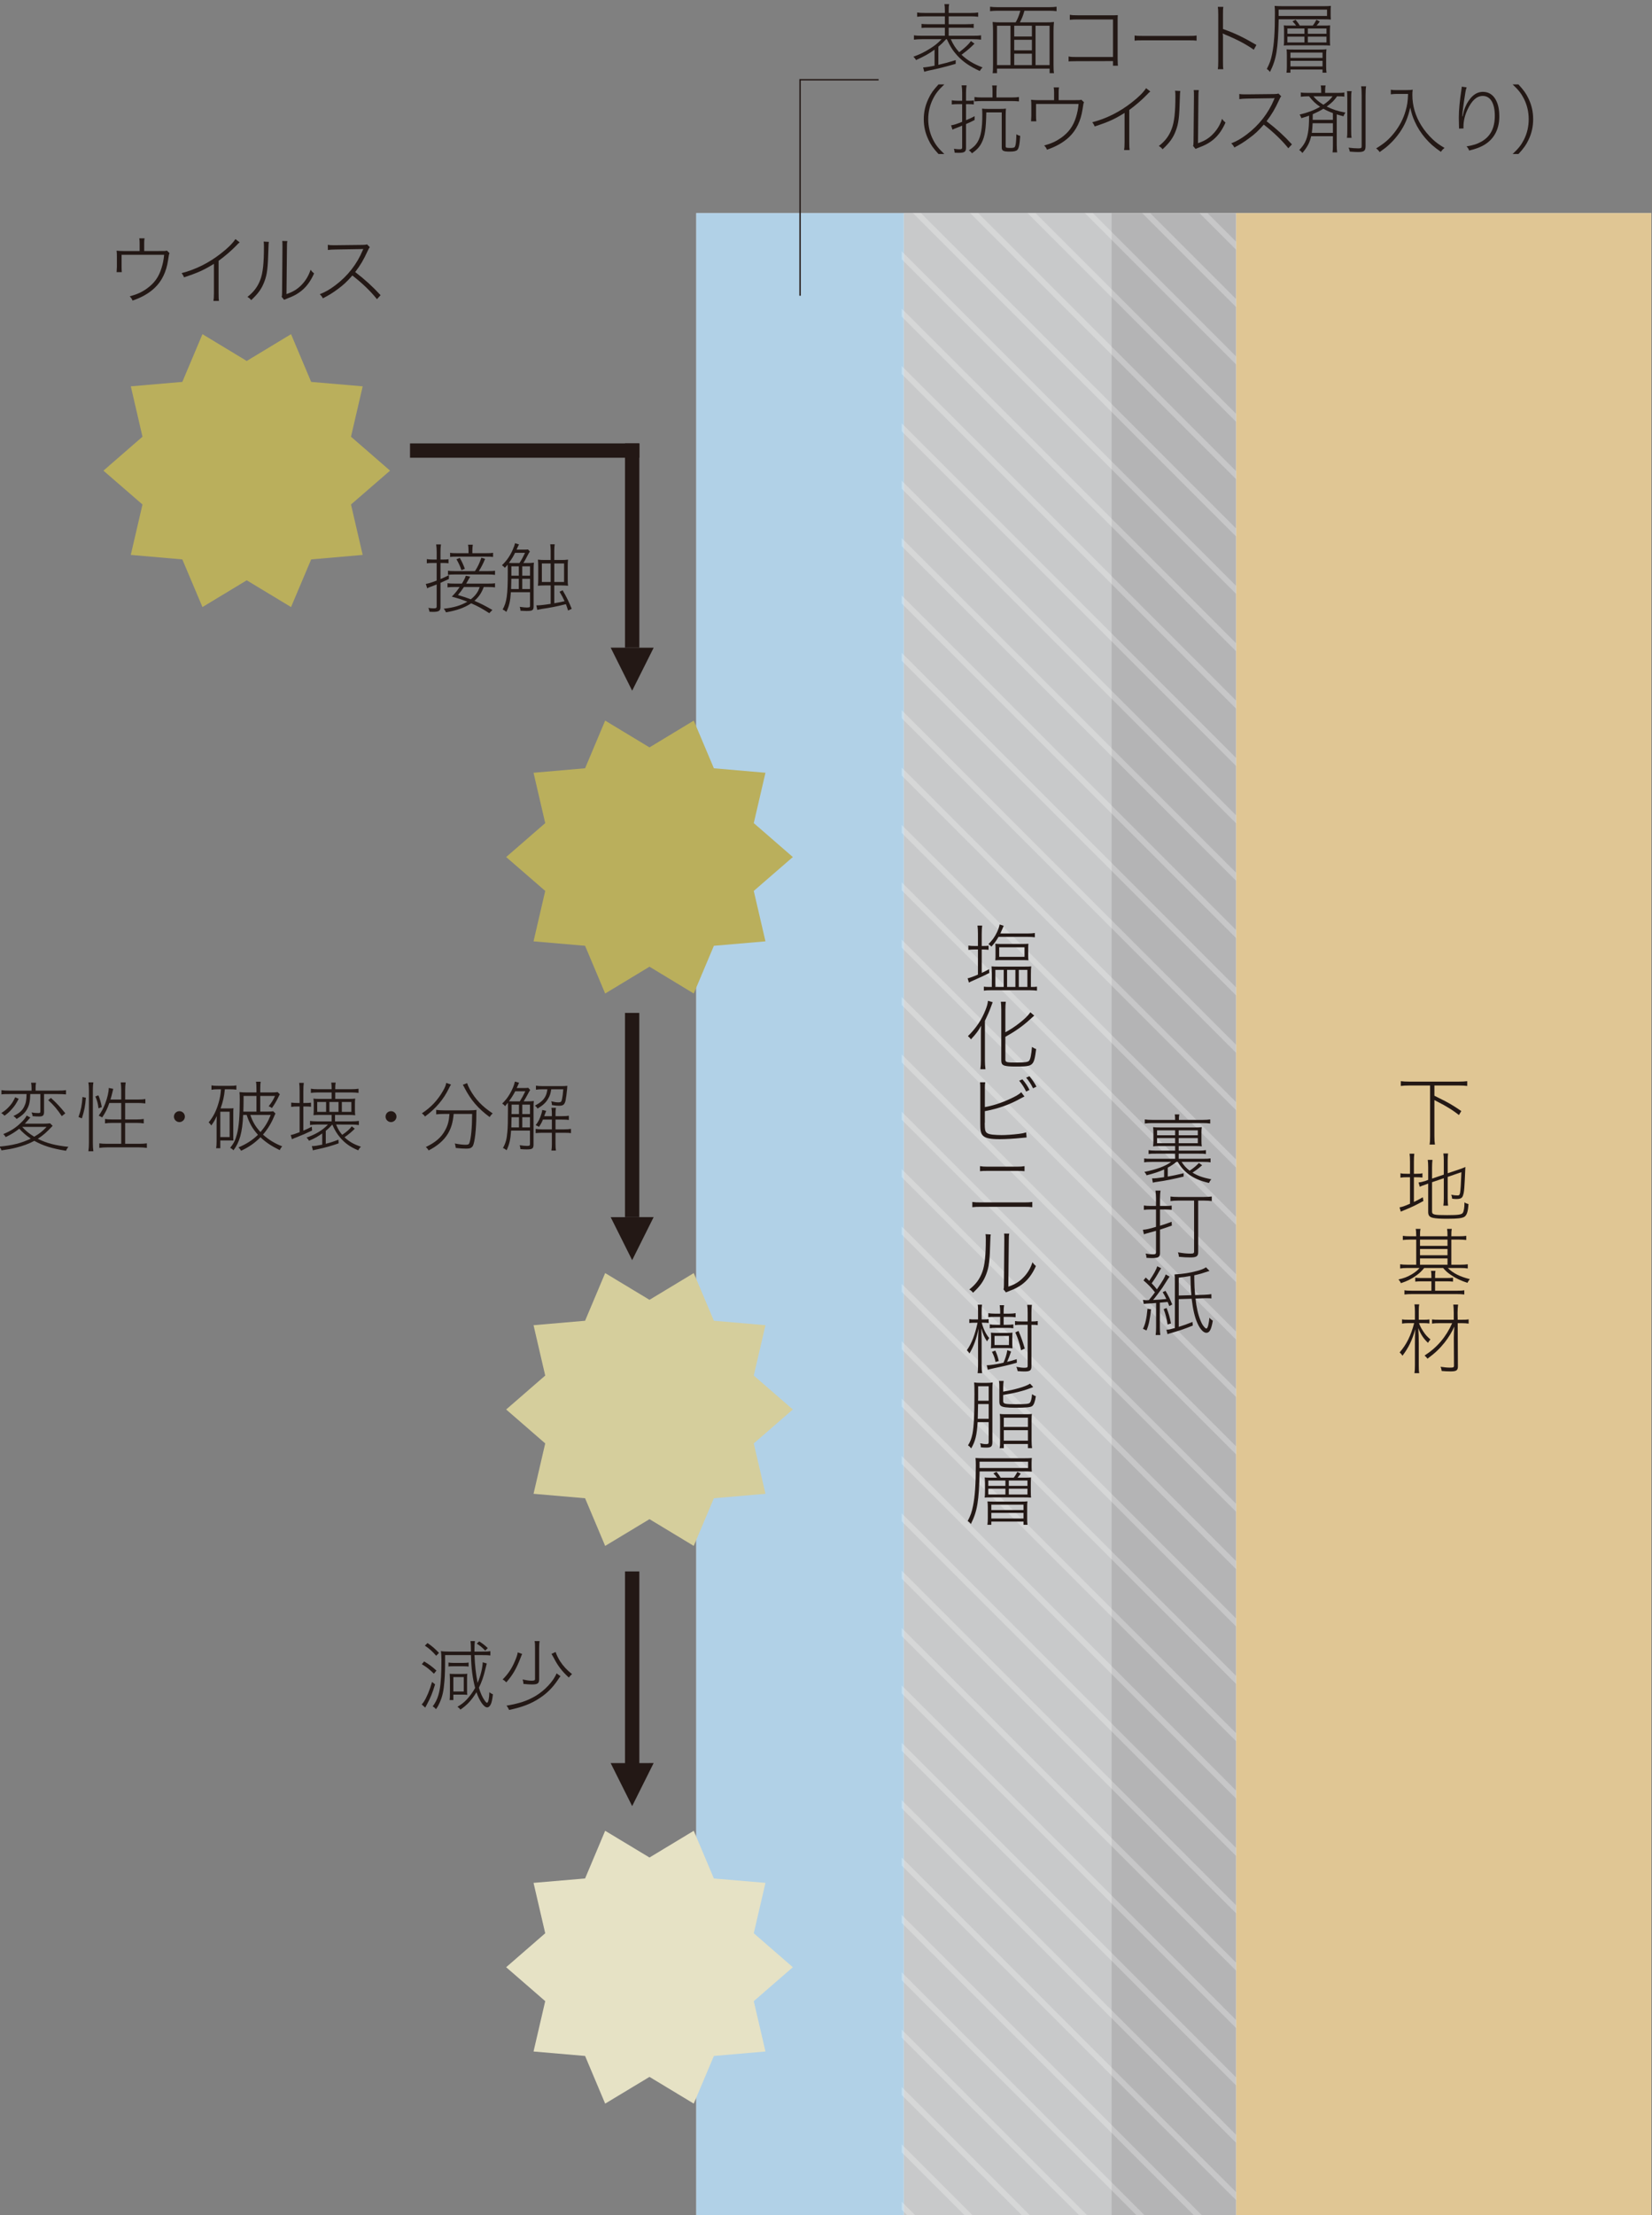 <?xml version="1.0" encoding="utf-8"?>
<!-- Generator: Adobe Illustrator 14.0.0, SVG Export Plug-In . SVG Version: 6.00 Build 43363)  -->
<!DOCTYPE svg PUBLIC "-//W3C//DTD SVG 1.1//EN" "http://www.w3.org/Graphics/SVG/1.1/DTD/svg11.dtd">
<svg version="1.1" id="レイヤー_1" xmlns="http://www.w3.org/2000/svg" xmlns:xlink="http://www.w3.org/1999/xlink" x="0px"
	 y="0px" width="300px" height="402px" viewBox="0 0 300 402" enable-background="new 0 0 300 402" xml:space="preserve">
<rect x="0" y="0" width="300" height="402" fill="#808080" stroke="none"/>
<g>
	<rect x="126.432" y="38.67" fill="#FFFFFF" width="173.436" height="363.82"/>
	<g opacity="0.5">
		<g>
			<defs>
				<rect id="SVGID_1_" x="126.436" y="38.67" width="37.703" height="363.816"/>
			</defs>
			<clipPath id="SVGID_2_">
				<use xlink:href="#SVGID_1_"  overflow="visible"/>
			</clipPath>
			<g clip-path="url(#SVGID_2_)">
				<defs>
					<rect id="SVGID_3_" x="126.436" y="38.67" width="37.703" height="363.816"/>
				</defs>
				<clipPath id="SVGID_4_">
					<use xlink:href="#SVGID_3_"  overflow="visible"/>
				</clipPath>
				<rect x="126.436" y="38.67" clip-path="url(#SVGID_4_)" fill="#64A4CF" width="37.703" height="363.816"/>
			</g>
		</g>
	</g>
	<rect x="164.139" y="38.67" fill="#C8C9CA" width="37.71" height="363.816"/>
	<rect x="201.849" y="38.67" fill="#B4B4B5" width="22.632" height="363.816"/>
	<g opacity="0.8">
		<g>
			<defs>
				<rect id="SVGID_5_" x="224.475" y="38.67" width="75.393" height="363.816"/>
			</defs>
			<clipPath id="SVGID_6_">
				<use xlink:href="#SVGID_5_"  overflow="visible"/>
			</clipPath>
			<g clip-path="url(#SVGID_6_)">
				<defs>
					<rect id="SVGID_7_" x="224.481" y="38.67" width="75.387" height="363.816"/>
				</defs>
				<clipPath id="SVGID_8_">
					<use xlink:href="#SVGID_7_"  overflow="visible"/>
				</clipPath>
				<rect x="224.475" y="38.67" clip-path="url(#SVGID_8_)" fill="#D8B879" width="75.393" height="363.816"/>
			</g>
		</g>
	</g>
	<path fill="#231815" d="M29.201,45.557c0.812,0,0.878,0,1.099-0.084l0.492,0.478c-0.109,0.196-0.109,0.196-0.273,1.296
		c-0.316,2.076-1.11,3.746-2.41,4.982c-1.032,0.991-2.405,1.777-4.04,2.322c-0.144-0.335-0.216-0.461-0.513-0.766
		c1.323-0.364,2.162-0.737,3.08-1.389c1.378-0.978,2.218-2.135,2.709-3.804c0.238-0.763,0.379-1.457,0.461-2.344h-7.725v2.158
		c0,0.426,0.014,0.726,0.039,0.989h-0.945c0.023-0.229,0.023-0.229,0.051-0.989v-1.832c0-0.414-0.01-0.745-0.051-1.081
		c0.41,0.046,0.735,0.063,1.208,0.063h2.973v-1.462c0-0.362-0.012-0.521-0.064-0.835h0.962c-0.056,0.274-0.068,0.521-0.068,0.835
		v1.462H29.201z"/>
	<path fill="#231815" d="M43.525,43.985c-0.222,0.167-0.262,0.207-0.595,0.564c-0.84,0.881-2.053,1.922-3.236,2.788v5.825
		c0,0.802,0.012,1.103,0.071,1.452H38.76c0.059-0.349,0.087-0.663,0.087-1.418v-5.311c-1.823,1.125-2.935,1.631-5.428,2.446
		c-0.14-0.347-0.204-0.453-0.438-0.76c2.574-0.667,4.956-1.858,7.125-3.559c1.314-1.017,2.104-1.821,2.647-2.619L43.525,43.985z"/>
	<path fill="#231815" d="M48.828,43.898c-0.053,0.322-0.053,0.322-0.079,1.15c-0.106,3.641-0.22,4.707-0.746,6.083
		c-0.483,1.265-1.102,2.149-2.393,3.344c-0.208-0.277-0.32-0.373-0.676-0.588c1.153-0.897,1.886-1.878,2.354-3.152
		c0.456-1.218,0.643-3.021,0.643-5.912c0-0.52-0.006-0.681-0.054-0.978L48.828,43.898z M52.188,43.752
		c-0.072,0.302-0.078,0.552-0.078,1.187l-0.086,8.439c1.166-0.403,1.923-0.858,2.671-1.603c0.794-0.797,1.357-1.733,1.708-2.818
		c0.233,0.309,0.315,0.411,0.633,0.67c-0.686,1.552-1.559,2.674-2.714,3.466c-0.605,0.425-1.17,0.705-1.983,1.009
		c-0.162,0.07-0.313,0.123-0.438,0.19c-0.154,0.042-0.195,0.06-0.304,0.125l-0.454-0.552c0.068-0.193,0.068-0.261,0.082-0.794
		l0.069-8.133c0-0.868,0-0.868-0.04-1.206L52.188,43.752z"/>
	<path fill="#231815" d="M68.454,54.297c-1.115-1.406-2.654-2.893-4.465-4.296c-0.962,1.1-1.661,1.752-2.64,2.462
		c-0.931,0.698-1.683,1.154-2.715,1.68c-0.177-0.346-0.274-0.458-0.562-0.745c1.062-0.425,1.734-0.815,2.792-1.597
		c2.249-1.676,3.968-3.877,5.001-6.373c0.027-0.06,0.056-0.141,0.108-0.256c-0.108,0.024-0.146,0.029-0.287,0.029l-4.748,0.08
		c-0.611,0.006-1.009,0.037-1.396,0.087l-0.013-0.933c0.39,0.057,0.54,0.069,1.072,0.069h0.351l4.913-0.057
		c0.425-0.013,0.596-0.027,0.797-0.092l0.498,0.506c-0.125,0.138-0.224,0.305-0.377,0.647c-0.754,1.657-1.315,2.598-2.279,3.864
		c1.854,1.439,3.139,2.609,4.61,4.202L68.454,54.297z"/>
	<path fill="#231815" d="M9.562,204.33c-1.213,1.271-1.653,1.658-2.7,2.349c1.6,0.797,3.206,1.22,5.559,1.462
		c-0.203,0.246-0.312,0.418-0.427,0.714c-2.528-0.399-4.195-0.925-5.761-1.801c-0.978,0.524-2.043,0.917-3.295,1.232
		c-0.807,0.208-1.37,0.305-2.669,0.496c-0.094-0.287-0.196-0.437-0.399-0.683c2.367-0.213,4.049-0.633,5.714-1.453
		c-0.811-0.545-1.442-1.082-2.089-1.797c-0.848,0.66-1.344,0.974-2.457,1.523c-0.137-0.234-0.242-0.355-0.436-0.549
		c1.306-0.533,2.285-1.156,3.179-2.039c0.534-0.504,0.84-0.881,1.063-1.318l0.667,0.355c-0.064,0.082-0.064,0.082-0.205,0.223
		c-0.023,0.029-0.09,0.096-0.174,0.205c-0.235,0.263-0.406,0.446-0.621,0.691h3.289c0.595,0,0.979-0.028,1.298-0.07L9.562,204.33z
		 M3.389,199.423c-0.436,0.863-0.725,1.309-1.26,1.897c-0.4,0.45-0.674,0.705-1.309,1.173c-0.22-0.228-0.277-0.275-0.583-0.484
		c0.623-0.399,0.898-0.635,1.286-1.027c0.563-0.576,0.865-1.035,1.236-1.842L3.389,199.423z M1.743,198.563
		c-0.707,0-1.106,0.002-1.477,0.062v-0.772c0.358,0.055,0.758,0.083,1.489,0.083H5.73v-0.447c0-0.394-0.024-0.696-0.083-0.983h0.894
		c-0.051,0.316-0.077,0.562-0.077,0.983v0.447h4c0.739,0,1.165-0.028,1.52-0.083v0.772c-0.402-0.042-0.924-0.062-1.5-0.062H8v3.23
		c0,0.638-0.202,0.839-0.893,0.839c-0.336,0-0.78-0.017-1.191-0.058c-0.013-0.237-0.072-0.407-0.196-0.677
		c0.483,0.085,0.857,0.112,1.224,0.112c0.319,0,0.384-0.051,0.384-0.326v-3.12H5.496c-0.027,1.259-0.164,1.948-0.516,2.618
		c-0.387,0.76-0.938,1.284-1.974,1.901c-0.177-0.247-0.301-0.349-0.57-0.536c1.04-0.479,1.606-0.977,1.961-1.72
		c0.306-0.611,0.398-1.141,0.425-2.263H1.743z M4.029,204.521c0.591,0.672,1.316,1.264,2.185,1.778
		c0.97-0.561,1.472-0.96,2.248-1.778H4.029z M9.254,199.258c1.132,1.05,1.654,1.609,2.609,2.8l-0.641,0.508
		c-0.836-1.245-1.412-1.933-2.471-2.905L9.254,199.258z"/>
	<path fill="#231815" d="M14.255,202.733c0.446-1.258,0.642-2.235,0.721-3.639l0.621,0.134c-0.108,1.457-0.301,2.424-0.727,3.743
		L14.255,202.733z M16.052,208.946c0.068-0.478,0.096-1.007,0.096-1.546v-9.592c0-0.493-0.028-0.928-0.096-1.371h0.903
		c-0.065,0.436-0.091,0.862-0.091,1.371v9.62c0,0.571,0.026,1.047,0.091,1.519H16.052z M17.885,201.141
		c-0.098-0.866-0.236-1.387-0.569-2.147l0.557-0.2c0.244,0.571,0.483,1.357,0.613,2.13L17.885,201.141z M19.853,200.181
		c-0.36,1.056-0.675,1.692-1.292,2.618c-0.225-0.124-0.225-0.124-0.636-0.324c0.56-0.779,0.835-1.293,1.181-2.188
		c0.396-1.059,0.642-2.104,0.642-2.832l0.817,0.16c-0.039,0.118-0.053,0.193-0.189,0.78c-0.098,0.393-0.18,0.713-0.317,1.159h1.955
		v-1.746c0-0.443-0.03-0.935-0.096-1.362h0.903c-0.066,0.417-0.093,0.897-0.093,1.362v1.746h2.271c0.692,0,1.078-0.035,1.399-0.093
		v0.801c-0.45-0.06-0.968-0.081-1.387-0.081h-2.283v2.987h1.996c0.62,0,0.994-0.029,1.379-0.086v0.802
		c-0.413-0.056-0.784-0.087-1.379-0.087h-1.996v3.791h2.479c0.634,0,1.06-0.026,1.465-0.083v0.827
		c-0.489-0.065-0.942-0.097-1.465-0.097h-5.705c-0.539,0-0.986,0.031-1.468,0.097v-0.827c0.387,0.057,0.838,0.083,1.468,0.083h2.512
		v-3.791h-1.572c-0.562,0-0.995,0.031-1.373,0.087v-0.802c0.347,0.057,0.758,0.086,1.333,0.086h1.612v-2.987H19.853z"/>
	<path fill="#231815" d="M33.575,202.661c0,0.533-0.458,0.989-0.994,0.989c-0.542,0-0.995-0.441-0.995-0.989
		c0-0.553,0.44-0.994,0.995-0.994C33.118,201.667,33.575,202.108,33.575,202.661"/>
	<path fill="#231815" d="M39.592,197.697c-0.562,0-0.814,0.018-1.192,0.087v-0.795c0.356,0.065,0.631,0.079,1.206,0.079h2.203
		c0.533,0,0.77-0.014,1.115-0.079v0.772c-0.359-0.046-0.634-0.064-1.102-0.064h-0.989c-0.138,1.362-0.321,2.169-0.772,3.469h1.488
		c0.467,0,0.588,0,0.85-0.038c-0.036,0.338-0.036,0.482-0.036,1.138v3.629c0,0.663,0,0.813,0.023,1.106
		c-0.249-0.019-0.412-0.019-0.837-0.019h-1.542v1.41h-0.757c0.054-0.31,0.083-0.671,0.083-1.272v-3.267
		c0-0.42,0.014-0.864,0.042-1.307c-0.343,0.733-0.581,1.147-1.007,1.716c-0.152-0.241-0.289-0.41-0.482-0.547
		c0.856-1.04,1.406-2.129,1.817-3.59c0.241-0.822,0.359-1.5,0.423-2.428H39.592z M40.005,206.371h1.693v-4.601h-1.693V206.371z
		 M44.158,202.35c-0.15,3.199-0.633,4.913-1.761,6.422c-0.219-0.232-0.343-0.336-0.605-0.44c0.667-0.827,0.961-1.431,1.236-2.495
		c0.367-1.417,0.51-3.275,0.51-6.229c0-0.669-0.013-1.046-0.05-1.41c0.413,0.051,0.794,0.068,1.303,0.068h1.78v-0.57
		c0-0.684-0.025-1.062-0.085-1.372h0.851c-0.049,0.292-0.076,0.664-0.076,1.372v0.57h1.925c0.661,0,0.962-0.017,1.223-0.068
		l0.412,0.407c-0.079,0.127-0.123,0.187-0.322,0.622c-0.357,0.719-0.695,1.283-1.12,1.875c-0.263-0.18-0.355-0.236-0.592-0.331
		c0.566-0.703,0.81-1.111,1.158-1.869h-2.684v2.845h1.167c0.621,0,0.963-0.024,1.183-0.065l0.414,0.414
		c-0.093,0.18-0.137,0.253-0.315,0.683c-0.444,1.073-1.137,2.213-1.954,3.139c1.031,0.935,2.209,1.643,3.49,2.132
		c-0.2,0.225-0.309,0.384-0.451,0.692c-1.634-0.826-2.504-1.406-3.492-2.34c-1.079,1.073-2.027,1.738-3.516,2.452
		c-0.135-0.249-0.274-0.419-0.478-0.614c1.454-0.611,2.545-1.321,3.535-2.285c-1.006-1.122-1.555-2.104-2.053-3.606H44.158z
		 M46.571,201.748v-2.845h-2.34v0.926c0,0.601-0.014,1.115-0.042,1.919H46.571z M45.458,202.35c0.438,1.274,0.939,2.128,1.846,3.111
		c0.851-1.003,1.37-1.868,1.858-3.111H45.458z"/>
	<path fill="#231815" d="M54.41,198.045c0-0.622-0.026-1.144-0.078-1.515h0.835c-0.051,0.396-0.078,0.879-0.078,1.529v2.122h0.282
		c0.515,0,0.815-0.019,1.106-0.056v0.742c-0.268-0.041-0.618-0.054-1.106-0.054h-0.282v4.386c0.578-0.244,0.852-0.365,1.537-0.721
		l0.047,0.7c-1.132,0.545-1.659,0.778-2.99,1.295c-0.33,0.119-0.426,0.162-0.66,0.288l-0.234-0.758
		c0.373-0.07,0.743-0.196,1.621-0.523v-4.667h-0.293c-0.471,0-0.85,0.013-1.237,0.072v-0.773c0.361,0.039,0.766,0.069,1.256,0.069
		h0.274V198.045z M61.033,204.099c0.399,0.92,0.61,1.256,1.114,1.865c0.907-0.639,1.35-1.025,1.724-1.542l0.561,0.427
		c-0.618,0.609-1.109,1.029-1.873,1.555c0.895,0.822,1.697,1.285,2.976,1.708c-0.206,0.206-0.341,0.383-0.481,0.661
		c-1.457-0.605-2.412-1.279-3.305-2.342c-0.574-0.691-0.939-1.269-1.401-2.332c-0.524,0.557-0.712,0.75-1.19,1.135v2.35
		c0.788-0.196,1.241-0.337,2.304-0.742l0.036,0.663c-1.418,0.494-2.309,0.743-3.821,1.076c-0.54,0.106-0.681,0.145-0.854,0.2
		l-0.196-0.773c0.54-0.009,0.939-0.069,1.886-0.263v-2.034c-0.836,0.591-1.331,0.875-2.396,1.325c-0.138-0.25-0.257-0.4-0.449-0.579
		c1.621-0.553,2.92-1.335,3.882-2.357h-2.015c-0.47,0-0.849,0.03-1.236,0.087v-0.753c0.347,0.053,0.746,0.082,1.257,0.082h2.664
		v-1.165h-2.258c-0.374,0-0.727,0.017-1.034,0.043c0.026-0.327,0.049-0.6,0.049-0.918v-1.188c0-0.358-0.022-0.638-0.063-0.91
		c0.269,0.046,0.583,0.062,1.06,0.062h2.247v-1.172h-2.508c-0.502,0-0.915,0.037-1.26,0.08v-0.76
		c0.371,0.063,0.714,0.091,1.26,0.091h2.508v-0.306c0-0.304-0.027-0.585-0.068-0.898h0.804c-0.055,0.312-0.076,0.58-0.076,0.898
		v0.306h2.905c0.564,0,0.957-0.028,1.321-0.091v0.76c-0.358-0.043-0.77-0.08-1.321-0.08h-2.905v1.172h2.495
		c0.537,0,0.87-0.016,1.13-0.062c-0.037,0.283-0.051,0.545-0.051,0.931v1.106c0,0.42,0.014,0.721,0.051,0.996
		c-0.274-0.043-0.632-0.06-1.079-0.06h-2.587v1.165h3c0.579,0,0.965-0.029,1.333-0.082v0.753c-0.383-0.057-0.804-0.087-1.312-0.087
		H61.033z M57.607,201.793h1.612v-1.791h-1.612V201.793z M59.823,201.793h1.653v-1.791h-1.653V201.793z M62.079,201.793h1.723
		v-1.791h-1.723V201.793z"/>
	<path fill="#231815" d="M71.997,202.661c0,0.533-0.454,0.989-0.991,0.989c-0.536,0-0.99-0.441-0.99-0.989
		c0-0.553,0.441-0.994,0.99-0.994C71.542,201.667,71.997,202.108,71.997,202.661"/>
	<path fill="#231815" d="M81.904,196.839c-0.13,0.173-0.193,0.31-0.387,0.694c-0.95,1.971-2.395,3.685-4.343,5.106
		c-0.156-0.232-0.271-0.358-0.562-0.582c1.628-1.052,2.877-2.391,3.825-4.05c0.363-0.635,0.53-1.031,0.596-1.473L81.904,196.839z
		 M80.705,202.167c-0.568,0-1.049,0.027-1.492,0.078v-0.81c0.443,0.053,0.899,0.085,1.492,0.085h4.402
		c0.619,0,1.057-0.032,1.431-0.076c-0.036,0.195-0.036,0.391-0.036,0.934c0,2.505-0.289,4.996-0.632,5.592
		c-0.22,0.361-0.53,0.498-1.158,0.498c-0.522,0-1.066-0.028-1.946-0.124c-0.033-0.305-0.068-0.459-0.174-0.816
		c0.754,0.16,1.5,0.236,1.992,0.236c0.413,0,0.58-0.077,0.664-0.35c0.3-0.875,0.478-2.76,0.491-5.248h-3.354
		c-0.144,1.548-0.438,2.565-1.072,3.632c-0.719,1.168-1.863,2.171-3.471,2.993c-0.15-0.252-0.278-0.411-0.512-0.616
		c1.777-0.851,2.832-1.773,3.525-3.086c0.472-0.864,0.679-1.657,0.766-2.923H80.705z M84.831,196.577
		c0.115,0.369,0.234,0.642,0.498,1.138c1.006,1.804,2.186,3.057,4.144,4.361c-0.236,0.205-0.387,0.389-0.548,0.663
		c-2.124-1.566-3.402-3.072-4.558-5.284c-0.125-0.26-0.222-0.425-0.322-0.575L84.831,196.577z"/>
	<path fill="#231815" d="M95.676,199.888c0.485,0,0.84-0.013,1.265-0.066c-0.038,0.329-0.052,0.708-0.052,1.238v6.681
		c0,0.715-0.222,0.865-1.239,0.865c-0.266,0-0.676-0.015-1.145-0.052c-0.012-0.268-0.052-0.434-0.138-0.709
		c0.524,0.085,1.029,0.126,1.323,0.126c0.442,0,0.551-0.054,0.551-0.283v-2.495h-3.428c-0.106,1.62-0.3,2.458-0.81,3.562
		c-0.36-0.261-0.36-0.261-0.666-0.411c0.482-0.839,0.687-1.583,0.797-2.905c0.083-0.879,0.109-1.924,0.109-4.133
		c0-0.362-0.008-0.826-0.008-1.169c-0.199,0.221-0.269,0.318-0.507,0.623c-0.151-0.196-0.279-0.305-0.528-0.473
		c0.645-0.645,0.949-1.033,1.35-1.703c0.496-0.844,0.811-1.595,0.953-2.287l0.763,0.209c-0.069,0.145-0.074,0.165-0.271,0.608
		c-0.026,0.056-0.026,0.056-0.164,0.352h1.291c0.481,0,0.618-0.01,0.801-0.042l0.36,0.404c-0.143,0.187-0.208,0.318-0.513,0.895
		c-0.206,0.4-0.48,0.847-0.674,1.166H95.676z M94.395,199.888c0.373-0.585,0.647-1.095,1.002-1.829h-1.839
		c-0.308,0.611-0.679,1.195-1.131,1.807c0.429,0.022,0.648,0.022,1.156,0.022H94.395z M94.244,204.613v-1.846h-1.35
		c-0.015,1.163-0.015,1.163-0.038,1.846H94.244z M92.91,200.48v0.945l-0.016,0.77h1.35v-1.714H92.91z M96.242,200.48h-1.396v1.714
		h1.396V200.48z M96.242,202.767h-1.396v1.846h1.396V202.767z M98.651,197.692c-0.638,0-0.994,0.022-1.324,0.079v-0.732
		c0.33,0.058,0.686,0.084,1.35,0.084h3.085c0.529,0,0.888-0.009,1.267-0.054c-0.017,0.23-0.017,0.23-0.044,0.587
		c-0.068,0.76-0.178,1.572-0.274,2.063c-0.182,0.759-0.43,0.966-1.189,0.966c-0.325,0-0.759-0.033-1.289-0.121
		c-0.013-0.29-0.038-0.414-0.127-0.689c0.579,0.137,0.95,0.194,1.299,0.194c0.457,0,0.561-0.094,0.67-0.63
		c0.099-0.459,0.148-0.91,0.217-1.747h-2.186c-0.145,0.871-0.247,1.154-0.533,1.656c-0.419,0.745-0.896,1.204-1.958,1.849
		c-0.123-0.225-0.246-0.359-0.479-0.533c0.981-0.527,1.47-0.945,1.831-1.542c0.235-0.4,0.33-0.721,0.443-1.429H98.651z
		 M98.592,203.194c-0.208,0.521-0.339,0.758-0.713,1.319c-0.222-0.149-0.372-0.218-0.608-0.3c0.508-0.648,0.773-1.187,1.06-2.105
		c0.084-0.307,0.141-0.528,0.141-0.664l0.716,0.166c-0.178,0.487-0.178,0.487-0.263,0.687c-0.029,0.096-0.068,0.196-0.098,0.277
		h1.392v-0.398c0-0.412-0.025-0.77-0.084-1.122h0.823c-0.06,0.333-0.078,0.673-0.078,1.122v0.398h1.096
		c0.661,0,1.035-0.028,1.326-0.081v0.773c-0.319-0.058-0.73-0.072-1.326-0.072h-1.096v1.774h1.51c0.539,0,0.944-0.03,1.301-0.085
		v0.765c-0.334-0.047-0.652-0.057-1.25-0.057h-1.561v2.029c0,0.499,0.018,0.835,0.078,1.194h-0.823
		c0.059-0.375,0.084-0.717,0.084-1.194v-2.029h-1.792c-0.443,0-0.783,0.029-1.157,0.06v-0.769c0.375,0.055,0.687,0.085,1.188,0.085
		h1.761v-1.774H98.592z"/>
	<path fill="#231815" d="M79.3,100.19c0-0.561-0.028-0.932-0.096-1.38h0.879c-0.071,0.418-0.09,0.806-0.09,1.355v1.387h0.464
		c0.484,0,0.686-0.01,0.99-0.065v0.742c-0.329-0.041-0.552-0.053-0.977-0.053h-0.477v2.917c0.602-0.249,0.857-0.372,1.537-0.705
		l-0.013,0.695c-0.622,0.296-0.818,0.378-1.524,0.699v4.41c0,0.668-0.308,0.859-1.393,0.859c-0.15,0-0.419-0.011-0.611-0.025
		c-0.04-0.285-0.095-0.452-0.2-0.699c0.339,0.052,0.661,0.084,0.947,0.084c0.458,0,0.563-0.069,0.563-0.358v-3.984
		c-0.463,0.186-0.481,0.203-1.02,0.396c-0.301,0.1-0.523,0.204-0.701,0.309l-0.249-0.804c0.446-0.062,0.936-0.209,1.969-0.6v-3.194
		h-0.772c-0.399,0-0.685,0.013-1.019,0.053v-0.755c0.333,0.053,0.655,0.078,1.053,0.078H79.3V100.19z M87.848,106.537
		c-0.383,1.041-0.891,1.806-1.697,2.508c1.217,0.524,1.819,0.826,3.265,1.656l-0.564,0.585c-1.333-0.859-2.073-1.264-3.289-1.789
		c-1.222,0.808-2.546,1.278-4.57,1.637c-0.124-0.274-0.205-0.415-0.411-0.661c1.804-0.193,3.064-0.562,4.281-1.267
		c-0.955-0.379-1.448-0.545-2.814-0.924c0.625-0.646,0.887-0.957,1.423-1.746h-0.923c-0.621,0-0.96,0.02-1.28,0.069v-0.755
		c0.33,0.057,0.66,0.069,1.293,0.069h1.321c0.358-0.579,0.595-1.048,0.707-1.428l0.793,0.16c-0.095,0.174-0.135,0.252-0.314,0.555
		c-0.113,0.174-0.191,0.321-0.411,0.714h3.923c0.66,0,1.028-0.013,1.316-0.069v0.755c-0.302-0.049-0.687-0.069-1.305-0.069H87.848z
		 M86.255,103.647c0.49-0.751,0.807-1.403,1.163-2.435l0.674,0.221c-0.382,0.92-0.7,1.538-1.136,2.214h1.606
		c0.647,0,1.046-0.016,1.334-0.071v0.758c-0.302-0.051-0.7-0.07-1.316-0.07h-5.96c-0.599,0-0.954,0.019-1.269,0.07v-0.758
		c0.289,0.055,0.648,0.071,1.269,0.071H86.255z M88.209,100.399c0.666,0,1.031-0.013,1.334-0.076v0.757
		c-0.303-0.043-0.692-0.056-1.321-0.056h-5.17c-0.644,0-1.018,0.013-1.314,0.056v-0.757c0.31,0.063,0.67,0.076,1.32,0.076h2.024
		v-0.463c0-0.461-0.031-0.812-0.083-1.077h0.861c-0.051,0.357-0.081,0.689-0.081,1.086v0.455H88.209z M83.497,101.246
		c0.445,0.792,0.607,1.166,0.922,1.991l-0.627,0.244c-0.262-0.795-0.47-1.22-0.897-1.982L83.497,101.246z M84.248,106.537
		c-0.42,0.635-0.683,0.98-1.08,1.452c1.12,0.337,1.528,0.481,2.33,0.779c0.602-0.461,1.013-0.947,1.319-1.511
		c0.108-0.222,0.164-0.355,0.289-0.72H84.248z"/>
	<path fill="#231815" d="M95.69,102.188c0.483,0,0.855-0.013,1.268-0.066c-0.042,0.29-0.055,0.698-0.055,1.238v6.662
		c0,0.745-0.193,0.866-1.295,0.866c-0.323,0-0.547-0.016-1.089-0.04c-0.016-0.256-0.038-0.42-0.138-0.713
		c0.528,0.08,1.048,0.124,1.31,0.124h0.054c0.069,0,0.12-0.021,0.176-0.021c0.261,0,0.331-0.06,0.331-0.271v-2.489h-3.479
		c-0.098,1.622-0.306,2.503-0.816,3.574c-0.313-0.245-0.37-0.285-0.674-0.436c0.742-1.339,0.929-2.618,0.929-6.792
		c0-0.749,0-0.946-0.034-1.342c-0.175,0.211-0.248,0.305-0.497,0.571c-0.125-0.157-0.258-0.284-0.523-0.469
		c0.917-0.895,1.47-1.705,1.985-2.889c0.219-0.498,0.33-0.826,0.385-1.11l0.729,0.225c-0.097,0.155-0.191,0.354-0.302,0.61
		c-0.05,0.128-0.082,0.197-0.153,0.335h1.28c0.471,0,0.633-0.015,0.803-0.036l0.341,0.381c-0.137,0.177-0.226,0.329-0.511,0.888
		c-0.206,0.42-0.497,0.917-0.674,1.2H95.69z M94.33,102.188c0.385-0.591,0.659-1.091,1.017-1.85h-1.818
		c-0.343,0.709-0.562,1.052-1.114,1.824c0.365,0.026,0.64,0.026,1.128,0.026H94.33z M94.212,106.901v-1.857h-1.36v0.308
		c0,0.455-0.014,0.748-0.039,1.549H94.212z M92.866,104.479h1.346v-1.693h-1.346V104.479z M96.251,102.786H94.84v1.693h1.412
		V102.786z M96.251,105.044H94.84v1.857h1.412V105.044z M99.998,99.953c0-0.442-0.033-0.757-0.078-1.166h0.816
		c-0.052,0.391-0.08,0.688-0.08,1.166v1.683h1.225c0.47,0,0.857-0.012,1.272-0.069c-0.044,0.337-0.056,0.721-0.056,1.341v2.076
		c0,0.667,0.012,0.997,0.056,1.325c-0.377-0.038-0.679-0.06-1.272-0.06h-1.225v3.235c0.851-0.151,0.851-0.151,1.872-0.372
		c-0.288-0.636-0.457-0.938-0.917-1.719l0.563-0.263c0.773,1.338,1.087,1.998,1.649,3.366l-0.661,0.31
		c-0.19-0.592-0.258-0.798-0.398-1.156c-1.69,0.423-2.864,0.655-4.374,0.867c-0.333,0.057-0.524,0.098-0.827,0.167l-0.167-0.814
		c0.607,0,1.281-0.068,2.602-0.273v-3.348h-1.029c-0.566,0-0.898,0.022-1.285,0.06c0.042-0.343,0.055-0.742,0.055-1.31v-2.104
		c0-0.573-0.013-0.952-0.055-1.329c0.432,0.057,0.797,0.069,1.268,0.069h1.046V99.953z M98.402,105.625h1.595v-3.364h-1.595V105.625
		z M102.432,102.261h-1.773v3.364h1.773V102.261z"/>
	<path fill="#231815" d="M79.011,305.697c-0.483,1.571-0.796,2.356-1.478,3.639c-0.188,0.346-0.299,0.539-0.306,0.58l-0.648-0.58
		c0.091-0.098,0.214-0.234,0.354-0.424c0.534-0.816,1.101-2.152,1.529-3.657L79.011,305.697z M77.028,301.536
		c0.919,0.546,1.474,0.963,2.229,1.656l-0.455,0.571c-0.841-0.818-1.333-1.217-2.203-1.723L77.028,301.536z M77.639,298.197
		c0.824,0.564,1.299,0.975,2.08,1.783l-0.506,0.523c-0.738-0.836-1.266-1.311-2.059-1.835L77.639,298.197z M88.399,301.901
		c-0.056,0.175-0.056,0.175-0.233,0.919c-0.363,1.521-0.652,2.355-1.198,3.486c0.272,0.932,0.62,1.723,1.02,2.281
		c0.206,0.302,0.355,0.455,0.452,0.455c0.221,0,0.399-0.809,0.427-1.926c0.219,0.184,0.344,0.249,0.646,0.385
		c-0.112,0.939-0.22,1.489-0.399,1.84c-0.176,0.34-0.393,0.533-0.648,0.533c-0.589,0-1.412-1.179-1.939-2.75
		c-0.866,1.422-1.663,2.291-2.92,3.156c-0.174-0.25-0.27-0.332-0.533-0.516c0.77-0.461,1.157-0.774,1.625-1.256
		c0.578-0.599,1.131-1.359,1.585-2.166c-0.473-1.774-0.693-3.483-0.759-5.954h-4.696c0,2.634-0.025,3.481-0.121,4.713
		c-0.137,1.795-0.361,2.78-0.855,3.901c-0.217,0.49-0.374,0.78-0.674,1.195c-0.216-0.25-0.33-0.346-0.602-0.512
		c1.235-1.623,1.583-3.495,1.583-8.471c0-0.697-0.033-1.092-0.089-1.562c0.335,0.067,0.758,0.098,1.658,0.098h3.787v-0.424
		c0-0.766-0.034-1.121-0.074-1.482h0.8c-0.062,0.434-0.079,0.902-0.079,1.504v0.402h1.384c0.83,0,1.117-0.018,1.504-0.084v0.783
		c-0.466-0.053-0.674-0.062-1.482-0.062h-1.401c0.074,1.889,0.256,3.495,0.567,5.038c0.537-1.27,0.911-2.77,0.92-3.736
		L88.399,301.901z M81.443,301.732c0.236,0.039,0.557,0.068,0.949,0.068h1.726c0.426,0,0.76-0.029,0.98-0.068v0.733
		c-0.143-0.03-0.582-0.056-0.954-0.056h-1.759c-0.412,0-0.764,0.009-0.942,0.056V301.732z M81.654,308.547
		c0.038-0.265,0.052-0.704,0.052-1.351v-2.435c-0.014-0.532-0.027-0.877-0.04-0.991c0.163,0.028,0.496,0.036,1.021,0.036h1.214
		c0.383,0,0.7-0.008,0.961-0.036c-0.032,0.159-0.045,0.462-0.045,0.921v1.986c0,0.561,0,0.712,0.045,0.916
		c-0.319-0.028-0.622-0.035-1.021-0.035h-1.511v0.988H81.654z M82.331,306.99h1.885v-2.611h-1.885V306.99z M88.112,299.568
		c-0.583-0.605-0.975-0.919-1.537-1.262l0.445-0.412c0.659,0.422,1.019,0.695,1.56,1.22L88.112,299.568z"/>
	<path fill="#231815" d="M94.821,300.177c-0.1,0.21-0.181,0.405-0.303,0.742c-0.754,1.941-1.406,3.067-2.574,4.408
		c-0.25-0.26-0.383-0.362-0.67-0.518c1.012-1.011,1.68-2.005,2.252-3.385c0.266-0.602,0.417-1.058,0.498-1.535L94.821,300.177z
		 M101.789,304.213c-0.223,0.27-0.223,0.27-0.537,0.752c-0.911,1.342-1.933,2.36-3.222,3.208c-1.504,1.013-3.171,1.657-5.576,2.169
		c-0.18-0.386-0.263-0.525-0.482-0.781c2.394-0.41,3.747-0.864,5.273-1.754c1.69-1.002,3.272-2.704,3.828-4.107L101.789,304.213z
		 M97.985,297.84c-0.053,0.357-0.078,0.735-0.078,1.312v5.594c0,0.772-0.25,0.965-1.3,0.965c-0.408,0-0.944-0.029-1.556-0.098
		c-0.009-0.307-0.041-0.487-0.142-0.804c0.682,0.147,1.218,0.222,1.617,0.222c0.511,0,0.634-0.074,0.634-0.324v-5.555
		c0-0.664-0.01-0.987-0.079-1.312H97.985z M100.902,299.818c0.153,0.496,0.419,1.039,0.783,1.643
		c0.598,0.914,1.248,1.625,2.197,2.375c-0.224,0.188-0.321,0.279-0.583,0.619c-1.209-1.099-1.995-2.107-2.746-3.589
		c-0.212-0.372-0.28-0.507-0.406-0.704L100.902,299.818z"/>
	<rect x="113.499" y="80.474" fill="#231815" width="2.603" height="37.07"/>
	<rect x="74.458" y="80.474" fill="#231815" width="41.65" height="2.6"/>
	<polygon fill="#231815" points="118.706,117.553 110.899,117.544 114.799,125.358 	"/>
	<rect x="113.496" y="183.833" fill="#231815" width="2.598" height="37.063"/>
	<polygon fill="#231815" points="110.896,220.903 118.7,220.896 114.799,228.708 	"/>
	<rect x="113.499" y="285.201" fill="#231815" width="2.603" height="37.073"/>
	<polygon fill="#231815" points="110.896,319.988 118.7,319.979 114.799,327.789 	"/>
	<g>
		<defs>
			<rect id="SVGID_9_" x="163.741" y="38.67" width="60.734" height="363.816"/>
		</defs>
		<clipPath id="SVGID_10_">
			<use xlink:href="#SVGID_9_"  overflow="visible"/>
		</clipPath>
		<g opacity="0.25" clip-path="url(#SVGID_10_)">
			<g>
				<defs>
					<rect id="SVGID_11_" x="96.815" y="-155.968" width="265.684" height="869.586"/>
				</defs>
				<clipPath id="SVGID_12_">
					<use xlink:href="#SVGID_11_"  overflow="visible"/>
				</clipPath>
				<g clip-path="url(#SVGID_12_)">
					<defs>
						<rect id="SVGID_13_" x="96.815" y="-155.968" width="265.69" height="869.586"/>
					</defs>
					<clipPath id="SVGID_14_">
						<use xlink:href="#SVGID_13_"  overflow="visible"/>
					</clipPath>
					
						<line clip-path="url(#SVGID_14_)" fill="none" stroke="#FFFFFF" stroke-width="1.029" stroke-miterlimit="10" x1="98.03" y1="-154.748" x2="361.284" y2="108.532"/>
					
						<line clip-path="url(#SVGID_14_)" fill="none" stroke="#FFFFFF" stroke-width="1.029" stroke-miterlimit="10" x1="98.03" y1="-144.337" x2="361.284" y2="118.94"/>
					
						<line clip-path="url(#SVGID_14_)" fill="none" stroke="#FFFFFF" stroke-width="1.029" stroke-miterlimit="10" x1="98.03" y1="-133.928" x2="361.284" y2="129.356"/>
					
						<line clip-path="url(#SVGID_14_)" fill="none" stroke="#FFFFFF" stroke-width="1.029" stroke-miterlimit="10" x1="98.03" y1="-123.521" x2="361.284" y2="139.771"/>
					
						<line clip-path="url(#SVGID_14_)" fill="none" stroke="#FFFFFF" stroke-width="1.029" stroke-miterlimit="10" x1="98.03" y1="-113.097" x2="361.284" y2="150.18"/>
					
						<line clip-path="url(#SVGID_14_)" fill="none" stroke="#FFFFFF" stroke-width="1.029" stroke-miterlimit="10" x1="98.03" y1="-102.686" x2="361.284" y2="160.59"/>
					
						<line clip-path="url(#SVGID_14_)" fill="none" stroke="#FFFFFF" stroke-width="1.029" stroke-miterlimit="10" x1="98.03" y1="-92.275" x2="361.284" y2="170.995"/>
					
						<line clip-path="url(#SVGID_14_)" fill="none" stroke="#FFFFFF" stroke-width="1.029" stroke-miterlimit="10" x1="98.03" y1="-81.861" x2="361.284" y2="181.408"/>
					
						<line clip-path="url(#SVGID_14_)" fill="none" stroke="#FFFFFF" stroke-width="1.029" stroke-miterlimit="10" x1="98.03" y1="-71.447" x2="361.284" y2="191.826"/>
					
						<line clip-path="url(#SVGID_14_)" fill="none" stroke="#FFFFFF" stroke-width="1.029" stroke-miterlimit="10" x1="98.03" y1="-61.042" x2="361.284" y2="202.236"/>
					
						<line clip-path="url(#SVGID_14_)" fill="none" stroke="#FFFFFF" stroke-width="1.029" stroke-miterlimit="10" x1="98.03" y1="-50.631" x2="361.284" y2="212.649"/>
					
						<line clip-path="url(#SVGID_14_)" fill="none" stroke="#FFFFFF" stroke-width="1.029" stroke-miterlimit="10" x1="98.03" y1="-40.216" x2="361.284" y2="223.057"/>
					
						<line clip-path="url(#SVGID_14_)" fill="none" stroke="#FFFFFF" stroke-width="1.029" stroke-miterlimit="10" x1="98.03" y1="-29.809" x2="361.284" y2="233.465"/>
					
						<line clip-path="url(#SVGID_14_)" fill="none" stroke="#FFFFFF" stroke-width="1.029" stroke-miterlimit="10" x1="98.03" y1="-19.395" x2="361.284" y2="243.879"/>
					
						<line clip-path="url(#SVGID_14_)" fill="none" stroke="#FFFFFF" stroke-width="1.029" stroke-miterlimit="10" x1="98.03" y1="-8.989" x2="361.284" y2="254.292"/>
					
						<line clip-path="url(#SVGID_14_)" fill="none" stroke="#FFFFFF" stroke-width="1.029" stroke-miterlimit="10" x1="98.03" y1="1.431" x2="361.284" y2="264.702"/>
					
						<line clip-path="url(#SVGID_14_)" fill="none" stroke="#FFFFFF" stroke-width="1.029" stroke-miterlimit="10" x1="98.03" y1="11.836" x2="361.284" y2="275.113"/>
					
						<line clip-path="url(#SVGID_14_)" fill="none" stroke="#FFFFFF" stroke-width="1.029" stroke-miterlimit="10" x1="98.03" y1="22.247" x2="361.284" y2="285.522"/>
					
						<line clip-path="url(#SVGID_14_)" fill="none" stroke="#FFFFFF" stroke-width="1.029" stroke-miterlimit="10" x1="98.03" y1="32.662" x2="361.284" y2="295.941"/>
					
						<line clip-path="url(#SVGID_14_)" fill="none" stroke="#FFFFFF" stroke-width="1.029" stroke-miterlimit="10" x1="98.03" y1="43.072" x2="361.284" y2="306.344"/>
					
						<line clip-path="url(#SVGID_14_)" fill="none" stroke="#FFFFFF" stroke-width="1.029" stroke-miterlimit="10" x1="98.03" y1="53.48" x2="361.284" y2="316.76"/>
					
						<line clip-path="url(#SVGID_14_)" fill="none" stroke="#FFFFFF" stroke-width="1.029" stroke-miterlimit="10" x1="98.03" y1="63.896" x2="361.284" y2="327.178"/>
					
						<line clip-path="url(#SVGID_14_)" fill="none" stroke="#FFFFFF" stroke-width="1.029" stroke-miterlimit="10" x1="98.03" y1="74.308" x2="361.284" y2="337.582"/>
					
						<line clip-path="url(#SVGID_14_)" fill="none" stroke="#FFFFFF" stroke-width="1.029" stroke-miterlimit="10" x1="98.03" y1="84.718" x2="361.284" y2="347.996"/>
					
						<line clip-path="url(#SVGID_14_)" fill="none" stroke="#FFFFFF" stroke-width="1.029" stroke-miterlimit="10" x1="98.03" y1="95.128" x2="361.284" y2="358.41"/>
					
						<line clip-path="url(#SVGID_14_)" fill="none" stroke="#FFFFFF" stroke-width="1.029" stroke-miterlimit="10" x1="98.03" y1="105.539" x2="361.284" y2="368.814"/>
					
						<line clip-path="url(#SVGID_14_)" fill="none" stroke="#FFFFFF" stroke-width="1.029" stroke-miterlimit="10" x1="98.03" y1="115.953" x2="361.284" y2="379.227"/>
					
						<line clip-path="url(#SVGID_14_)" fill="none" stroke="#FFFFFF" stroke-width="1.029" stroke-miterlimit="10" x1="98.03" y1="126.364" x2="361.284" y2="389.642"/>
					
						<line clip-path="url(#SVGID_14_)" fill="none" stroke="#FFFFFF" stroke-width="1.029" stroke-miterlimit="10" x1="98.03" y1="136.776" x2="361.284" y2="400.05"/>
					
						<line clip-path="url(#SVGID_14_)" fill="none" stroke="#FFFFFF" stroke-width="1.029" stroke-miterlimit="10" x1="98.03" y1="147.192" x2="361.284" y2="410.467"/>
					
						<line clip-path="url(#SVGID_14_)" fill="none" stroke="#FFFFFF" stroke-width="1.029" stroke-miterlimit="10" x1="98.03" y1="157.598" x2="361.284" y2="420.88"/>
					
						<line clip-path="url(#SVGID_14_)" fill="none" stroke="#FFFFFF" stroke-width="1.029" stroke-miterlimit="10" x1="98.03" y1="168.008" x2="361.284" y2="431.291"/>
					
						<line clip-path="url(#SVGID_14_)" fill="none" stroke="#FFFFFF" stroke-width="1.029" stroke-miterlimit="10" x1="98.03" y1="178.429" x2="361.284" y2="441.704"/>
					
						<line clip-path="url(#SVGID_14_)" fill="none" stroke="#FFFFFF" stroke-width="1.029" stroke-miterlimit="10" x1="98.03" y1="188.838" x2="361.284" y2="452.105"/>
					
						<line clip-path="url(#SVGID_14_)" fill="none" stroke="#FFFFFF" stroke-width="1.029" stroke-miterlimit="10" x1="98.03" y1="199.249" x2="361.284" y2="462.52"/>
					
						<line clip-path="url(#SVGID_14_)" fill="none" stroke="#FFFFFF" stroke-width="1.029" stroke-miterlimit="10" x1="98.03" y1="209.657" x2="361.284" y2="472.932"/>
					
						<line clip-path="url(#SVGID_14_)" fill="none" stroke="#FFFFFF" stroke-width="1.029" stroke-miterlimit="10" x1="98.03" y1="220.064" x2="361.284" y2="483.343"/>
					
						<line clip-path="url(#SVGID_14_)" fill="none" stroke="#FFFFFF" stroke-width="1.029" stroke-miterlimit="10" x1="98.03" y1="230.479" x2="361.284" y2="493.759"/>
					
						<line clip-path="url(#SVGID_14_)" fill="none" stroke="#FFFFFF" stroke-width="1.029" stroke-miterlimit="10" x1="98.03" y1="240.89" x2="361.284" y2="504.164"/>
					
						<line clip-path="url(#SVGID_14_)" fill="none" stroke="#FFFFFF" stroke-width="1.029" stroke-miterlimit="10" x1="98.03" y1="251.3" x2="361.284" y2="514.581"/>
					
						<line clip-path="url(#SVGID_14_)" fill="none" stroke="#FFFFFF" stroke-width="1.029" stroke-miterlimit="10" x1="98.03" y1="261.716" x2="361.284" y2="524.991"/>
					
						<line clip-path="url(#SVGID_14_)" fill="none" stroke="#FFFFFF" stroke-width="1.029" stroke-miterlimit="10" x1="98.03" y1="272.124" x2="361.284" y2="535.401"/>
					
						<line clip-path="url(#SVGID_14_)" fill="none" stroke="#FFFFFF" stroke-width="1.029" stroke-miterlimit="10" x1="98.03" y1="282.541" x2="361.284" y2="545.808"/>
					
						<line clip-path="url(#SVGID_14_)" fill="none" stroke="#FFFFFF" stroke-width="1.029" stroke-miterlimit="10" x1="98.03" y1="292.951" x2="361.284" y2="556.218"/>
					
						<line clip-path="url(#SVGID_14_)" fill="none" stroke="#FFFFFF" stroke-width="1.029" stroke-miterlimit="10" x1="98.03" y1="303.356" x2="361.284" y2="566.64"/>
					
						<line clip-path="url(#SVGID_14_)" fill="none" stroke="#FFFFFF" stroke-width="1.029" stroke-miterlimit="10" x1="98.03" y1="313.767" x2="361.284" y2="577.048"/>
					
						<line clip-path="url(#SVGID_14_)" fill="none" stroke="#FFFFFF" stroke-width="1.029" stroke-miterlimit="10" x1="98.03" y1="324.183" x2="361.284" y2="587.459"/>
					
						<line clip-path="url(#SVGID_14_)" fill="none" stroke="#FFFFFF" stroke-width="1.029" stroke-miterlimit="10" x1="98.03" y1="334.596" x2="361.284" y2="597.873"/>
					
						<line clip-path="url(#SVGID_14_)" fill="none" stroke="#FFFFFF" stroke-width="1.029" stroke-miterlimit="10" x1="98.03" y1="345.004" x2="361.284" y2="608.278"/>
					
						<line clip-path="url(#SVGID_14_)" fill="none" stroke="#FFFFFF" stroke-width="1.029" stroke-miterlimit="10" x1="98.03" y1="355.416" x2="361.284" y2="618.694"/>
					
						<line clip-path="url(#SVGID_14_)" fill="none" stroke="#FFFFFF" stroke-width="1.029" stroke-miterlimit="10" x1="98.03" y1="365.823" x2="361.284" y2="629.104"/>
					
						<line clip-path="url(#SVGID_14_)" fill="none" stroke="#FFFFFF" stroke-width="1.029" stroke-miterlimit="10" x1="98.03" y1="376.238" x2="361.284" y2="639.511"/>
					
						<line clip-path="url(#SVGID_14_)" fill="none" stroke="#FFFFFF" stroke-width="1.029" stroke-miterlimit="10" x1="98.03" y1="386.647" x2="361.284" y2="649.93"/>
					
						<line clip-path="url(#SVGID_14_)" fill="none" stroke="#FFFFFF" stroke-width="1.029" stroke-miterlimit="10" x1="98.03" y1="397.061" x2="361.284" y2="660.344"/>
					
						<line clip-path="url(#SVGID_14_)" fill="none" stroke="#FFFFFF" stroke-width="1.029" stroke-miterlimit="10" x1="98.03" y1="407.477" x2="361.284" y2="670.751"/>
					
						<line clip-path="url(#SVGID_14_)" fill="none" stroke="#FFFFFF" stroke-width="1.029" stroke-miterlimit="10" x1="98.03" y1="417.892" x2="361.284" y2="681.162"/>
					
						<line clip-path="url(#SVGID_14_)" fill="none" stroke="#FFFFFF" stroke-width="1.029" stroke-miterlimit="10" x1="98.03" y1="428.29" x2="361.284" y2="691.569"/>
					
						<line clip-path="url(#SVGID_14_)" fill="none" stroke="#FFFFFF" stroke-width="1.029" stroke-miterlimit="10" x1="98.03" y1="438.708" x2="361.284" y2="701.983"/>
					
						<line clip-path="url(#SVGID_14_)" fill="none" stroke="#FFFFFF" stroke-width="1.029" stroke-miterlimit="10" x1="98.03" y1="449.124" x2="361.284" y2="712.396"/>
				</g>
			</g>
		</g>
	</g>
	<g>
		<path fill="#231815" d="M255.915,197.008c-0.628,0-1.085,0.027-1.535,0.082v-0.869c0.436,0.056,0.875,0.081,1.535,0.081h8.995
			c0.653,0,1.099-0.025,1.537-0.081v0.869c-0.457-0.055-0.915-0.082-1.537-0.082h-4.425v1.857c0.32,0.163,0.58,0.287,0.746,0.375
			c1.711,0.826,2.652,1.374,4.138,2.403l-0.426,0.725c-0.901-0.7-1.522-1.111-2.733-1.806c-0.393-0.213-0.393-0.213-1.725-0.913
			v6.545c0,0.701,0.031,1.12,0.098,1.536h-0.974c0.073-0.417,0.091-0.867,0.091-1.536v-9.186H255.915z"/>
		<path fill="#231815" d="M256.053,210.891c0-0.62-0.021-1.13-0.073-1.511h0.854c-0.051,0.434-0.072,0.857-0.072,1.521v2.128h0.406
			c0.59,0,0.863-0.019,1.145-0.093v0.776c-0.326-0.038-0.68-0.057-1.157-0.057h-0.394v4.493c0.578-0.274,0.853-0.427,1.625-0.856
			l0.098,0.679c-1.367,0.747-2.074,1.1-3.57,1.702c-0.145,0.059-0.203,0.077-0.535,0.233l-0.223-0.786
			c0.49-0.081,0.836-0.2,1.896-0.655v-4.81h-0.551c-0.588,0-0.824,0.019-1.182,0.078v-0.797c0.326,0.075,0.594,0.093,1.182,0.093
			h0.551V210.891z M260.059,219.852c0,0.602,0.308,0.681,2.76,0.681c2.02,0,2.602-0.091,2.824-0.409
			c0.183-0.287,0.301-0.904,0.301-1.915c0.249,0.175,0.411,0.236,0.727,0.318c-0.08,1.341-0.283,1.954-0.688,2.276
			c-0.399,0.287-1.229,0.393-3.209,0.393c-1.258,0-1.969-0.05-2.505-0.157c-0.66-0.144-0.915-0.415-0.915-1.08v-5.154l-0.42,0.16
			c-0.686,0.231-0.83,0.287-1.104,0.425l-0.228-0.776c0.404-0.051,0.725-0.125,1.176-0.263l0.576-0.217v-2.237
			c0-0.565-0.025-1.018-0.078-1.395h0.857c-0.047,0.399-0.074,0.814-0.074,1.369v2.035l2.132-0.727v-2.593
			c0-0.485-0.024-0.859-0.079-1.245h0.858c-0.042,0.381-0.073,0.781-0.073,1.26v2.334l2.152-0.723
			c0.443-0.15,0.847-0.309,1.059-0.418c-0.164,3.894-0.212,4.52-0.414,5.125c-0.137,0.506-0.457,0.692-1.228,0.692
			c-0.222,0-0.438-0.014-0.757-0.06c-0.041-0.302-0.066-0.465-0.166-0.723c0.398,0.09,0.76,0.133,1.125,0.133
			c0.322,0,0.387-0.083,0.477-0.457c0.092-0.529,0.157-1.569,0.243-3.764l-2.491,0.855v3.915c0,0.533,0.031,0.921,0.073,1.307
			h-0.858c0.055-0.354,0.079-0.773,0.079-1.307v-3.674l-2.132,0.725V219.852z"/>
		<path fill="#231815" d="M257.183,224.37c-0.015-0.755-0.027-1.011-0.093-1.335h0.871c-0.079,0.347-0.091,0.719-0.091,1.335h4.993
			c0-0.683-0.018-1.011-0.077-1.335h0.856c-0.074,0.387-0.08,0.719-0.08,1.335h1.342c0.588,0,0.991-0.02,1.365-0.076v0.752
			c-0.431-0.036-0.85-0.069-1.365-0.069h-1.342v4.557h1.623c0.58,0,0.985-0.025,1.36-0.081v0.761
			c-0.388-0.06-0.817-0.087-1.36-0.087h-2.258c0.924,0.938,2.172,1.571,3.996,2.026c-0.248,0.29-0.295,0.396-0.438,0.671
			c-1.223-0.4-2.12-0.824-3.01-1.441c-0.613-0.411-0.92-0.688-1.404-1.256h-3.445c-0.478,0.591-0.785,0.885-1.378,1.324
			c-0.876,0.645-1.702,1.06-2.846,1.428c-0.143-0.302-0.202-0.399-0.444-0.67c0.994-0.224,1.623-0.464,2.387-0.913
			c0.641-0.381,1.059-0.717,1.445-1.169h-2.178c-0.549,0-0.947,0.027-1.353,0.087v-0.761c0.366,0.056,0.776,0.081,1.353,0.081h1.569
			v-4.557h-1.087c-0.494,0-0.927,0.033-1.346,0.069v-0.752c0.354,0.056,0.752,0.076,1.346,0.076H257.183z M259.941,231.794
			c0-0.539-0.013-0.811-0.071-1.146h0.805c-0.059,0.347-0.066,0.582-0.066,1.146v0.153h2.08c0.536,0,0.811-0.019,1.176-0.057v0.711
			c-0.365-0.031-0.68-0.052-1.176-0.052h-2.08v1.699h3.883c0.707,0,1.093-0.014,1.42-0.082v0.773
			c-0.399-0.057-0.843-0.076-1.432-0.076h-7.969c-0.596,0-1.035,0.019-1.464,0.076v-0.773c0.319,0.068,0.718,0.082,1.45,0.082h3.444
			v-1.699h-1.758c-0.522,0-0.778,0.021-1.177,0.052v-0.711c0.334,0.039,0.641,0.057,1.177,0.057h1.758V231.794z M262.864,224.978
			h-4.993v1.134h4.993V224.978z M262.864,226.682h-4.993v1.132h4.993V226.682z M262.864,228.394h-4.993v1.141h4.993V228.394z"/>
		<path fill="#231815" d="M257.692,240.133c0.164,0.493,0.4,0.954,0.761,1.492c0.403,0.621,0.699,0.944,1.319,1.478
			c-0.19,0.179-0.293,0.35-0.451,0.611c-0.818-0.78-1.301-1.509-1.766-2.677c0.066,0.971,0.092,1.668,0.092,2.784v3.974
			c0,0.636,0.014,1.049,0.086,1.422h-0.87c0.059-0.34,0.085-0.799,0.085-1.422v-3.866c0-0.841,0.019-1.874,0.059-2.688
			c-0.535,1.944-1.242,3.417-2.328,4.815c-0.162-0.28-0.293-0.415-0.508-0.607c1.268-1.469,2.025-3.007,2.641-5.315h-1.061
			c-0.437,0-0.758,0.027-1.144,0.083v-0.773c0.333,0.072,0.581,0.075,1.157,0.075h1.184v-1.511c0-0.501-0.026-0.874-0.085-1.283
			h0.87c-0.072,0.375-0.086,0.638-0.086,1.273v1.521h0.916c0.398,0,0.698-0.002,1.019-0.056v0.736
			c-0.32-0.038-0.659-0.065-1.031-0.065H257.692z M261.452,240.143c-0.626,0-1.025,0.017-1.399,0.074v-0.754
			c0.374,0.054,0.726,0.056,1.38,0.056h2.569v-1.255c-0.013-0.676-0.024-1.05-0.083-1.495h0.868
			c-0.052,0.421-0.093,0.94-0.093,1.495l0.021,1.255h0.73c0.562,0,0.864-0.002,1.256-0.075v0.782
			c-0.359-0.054-0.719-0.083-1.256-0.083h-0.73l0.038,7.763c0.019,0.799-0.249,0.991-1.313,0.991c-0.556,0-1.053-0.021-1.636-0.078
			c-0.038-0.32-0.085-0.486-0.202-0.759c0.688,0.096,1.217,0.149,1.693,0.149c0.635,0,0.746-0.053,0.746-0.345l-0.027-5.09
			c0-0.388,0.041-1.473,0.086-2.006c-0.42,0.942-1.034,1.974-1.766,2.894c-0.902,1.12-1.699,1.892-3.105,2.926
			c-0.178-0.236-0.307-0.387-0.529-0.571c2.27-1.458,3.902-3.375,5.01-5.874H261.452z"/>
		<path fill="#231815" d="M211.397,212.247c-0.959,0.431-1.788,0.704-3.183,1.061c-0.103-0.263-0.221-0.425-0.396-0.619
			c2.176-0.434,3.857-1.046,4.852-1.813h-3.539c-0.583,0-0.928,0.01-1.352,0.082v-0.721c0.319,0.057,0.676,0.068,1.352,0.068h4.271
			v-0.925h-3.498c-0.682,0-0.968,0.003-1.324,0.062v-0.704c0.344,0.054,0.72,0.087,1.324,0.087h3.498v-0.826h-2.753
			c-0.582,0-0.938,0.009-1.249,0.053c0.047-0.355,0.059-0.636,0.059-1.112v-1.2c0-0.524-0.012-0.812-0.059-1.173
			c0.32,0.047,0.654,0.053,1.229,0.053h6.33c0.634,0,0.947-0.006,1.287-0.053c-0.053,0.317-0.064,0.622-0.064,1.173v1.2
			c0,0.508,0.012,0.81,0.064,1.112c-0.326-0.043-0.68-0.053-1.273-0.053h-2.924v0.826h3.643c0.58,0,0.967-0.033,1.301-0.087v0.704
			c-0.354-0.059-0.636-0.062-1.301-0.062h-3.643v0.925h4.439c0.686,0,1.012-0.011,1.346-0.068v0.721
			c-0.406-0.072-0.744-0.082-1.346-0.082h-3.914c0.528,0.757,0.814,1.072,1.469,1.589c0.74-0.49,1.178-0.861,1.674-1.401
			l0.588,0.412c-0.752,0.662-1.039,0.883-1.746,1.338c0.922,0.581,1.798,0.891,3.414,1.222c-0.197,0.219-0.262,0.313-0.426,0.66
			c-1.502-0.346-2.562-0.797-3.517-1.45c-0.917-0.668-1.497-1.287-2.147-2.37h-0.258c-0.54,0.436-0.903,0.685-1.559,1.038v1.626
			c0.975-0.181,1.531-0.29,2.878-0.604v0.604c-1.611,0.402-3.396,0.761-4.714,0.938c-0.424,0.058-0.602,0.093-0.871,0.167
			l-0.148-0.783c0.607,0,0.936-0.032,2.188-0.221V212.247z M213.401,203.246c0-0.494-0.015-0.69-0.069-0.99h0.831
			c-0.062,0.3-0.074,0.496-0.074,0.99h4.319c0.583,0,1.013-0.027,1.366-0.085v0.75c-0.451-0.064-0.836-0.081-1.34-0.081h-9.193
			c-0.508,0-0.91,0.017-1.35,0.081v-0.75c0.358,0.059,0.764,0.085,1.381,0.085H213.401z M210.122,206.041h3.279v-0.895h-3.279
			V206.041z M210.122,207.483h3.279v-0.932h-3.279V207.483z M214.047,206.041h3.473v-0.895h-3.473V206.041z M214.047,207.483h3.473
			v-0.932h-3.473V207.483z"/>
		<path fill="#231815" d="M209.929,217.476c0-0.49-0.044-0.989-0.095-1.398h0.917c-0.062,0.398-0.097,0.869-0.097,1.368v1.415h1.031
			c0.426,0,0.707-0.003,1.096-0.055v0.771c-0.375-0.036-0.749-0.066-1.16-0.066h-0.967v2.946c0.66-0.193,1.031-0.312,2.113-0.717
			l0.039,0.692c-0.885,0.317-1.197,0.426-2.152,0.732v4.277c0,0.362-0.105,0.597-0.314,0.714c-0.164,0.112-0.575,0.171-1.174,0.171
			c-0.244,0-0.656-0.017-0.964-0.044c-0.036-0.388-0.048-0.471-0.159-0.767c0.493,0.09,0.932,0.137,1.302,0.137
			c0.472,0,0.584-0.075,0.584-0.376v-3.894c-0.274,0.079-0.786,0.221-1.519,0.42c-0.273,0.065-0.465,0.135-0.67,0.215l-0.192-0.826
			c0.633-0.043,1.125-0.156,2.381-0.527v-3.153h-1.048c-0.414,0-0.744,0.017-1.156,0.066v-0.793
			c0.346,0.049,0.674,0.078,1.129,0.078h1.075V217.476z M213.969,217.898c-0.542,0-1.049,0.03-1.412,0.09v-0.829
			c0.327,0.051,0.829,0.078,1.412,0.078h4.682c0.561,0,1.072-0.027,1.406-0.078v0.829c-0.387-0.06-0.871-0.09-1.428-0.09h-1.038
			v9.326c0,0.787-0.302,0.988-1.444,0.988c-0.622,0-1.242-0.032-2.059-0.115c-0.029-0.329-0.063-0.521-0.173-0.811
			c0.933,0.169,1.622,0.233,2.257,0.233c0.549,0,0.673-0.064,0.673-0.383v-9.238H213.969z"/>
		<path fill="#231815" d="M207.561,235.918c0.229,0.035,0.451,0.056,0.721,0.056c0.036,0,0.036,0,0.353-0.021
			c0.758-0.933,0.823-1.017,1.099-1.415c-0.661-0.847-1.156-1.366-2.079-2.157l0.405-0.523c0.314,0.278,0.424,0.392,0.641,0.601
			c0.843-1.256,1.285-2.048,1.445-2.643l0.716,0.358c-0.097,0.138-0.185,0.274-0.329,0.524c-0.479,0.867-0.74,1.291-1.389,2.21
			c0.412,0.428,0.648,0.714,0.949,1.095c1.146-1.689,1.419-2.176,1.594-2.706l0.707,0.396c-0.086,0.095-0.51,0.75-1.292,1.998
			c-0.501,0.71-1.284,1.76-1.696,2.241c1.1-0.049,1.524-0.088,2.398-0.18c-0.256-0.541-0.352-0.712-0.668-1.239l0.514-0.237
			c0.521,0.87,0.869,1.568,1.223,2.478l-0.535,0.284c-0.152-0.394-0.197-0.531-0.289-0.748c-0.896,0.093-0.896,0.093-1.42,0.134
			v4.487c0,0.565,0.027,1.005,0.082,1.389h-0.85c0.057-0.393,0.082-0.854,0.082-1.399v-4.421c-0.399,0.038-0.584,0.057-0.87,0.071
			c-1.013,0.051-1.028,0.051-1.371,0.106L207.561,235.918z M209.03,237.637c-0.219,1.912-0.41,2.833-0.827,3.832l-0.642-0.297
			c0.451-0.929,0.642-1.828,0.826-3.649L209.03,237.637z M211.85,237.386c0.42,1.079,0.582,1.666,0.793,2.808l-0.61,0.191
			c-0.196-1.182-0.368-1.894-0.718-2.79L211.85,237.386z M219.643,230.657c-1.346,0.452-1.725,0.567-2.766,0.798
			c0.008,0.317,0.008,0.574,0.008,0.739c0.02,1.31,0.045,1.654,0.143,2.846l1.674-0.049c0.607-0.03,0.897-0.054,1.281-0.118
			l0.014,0.78c-0.236-0.034-0.387-0.034-0.797-0.034h-0.477l-1.622,0.06c0.175,1.635,0.464,2.883,0.913,3.996
			c0.237,0.591,0.453,0.951,0.798,1.294c0.112,0.118,0.158,0.13,0.31,0.154c0.162-0.167,0.215-0.276,0.314-0.709
			c0.109-0.518,0.15-0.781,0.188-1.266c0.178,0.219,0.348,0.371,0.621,0.536c-0.273,1.612-0.586,2.205-1.177,2.205
			c-0.517,0-1.125-0.648-1.603-1.709c-0.494-1.072-0.828-2.516-1.062-4.472l-2.344,0.074v5.031c0.994-0.314,1.421-0.459,2.498-0.891
			l0.052,0.657c-1.579,0.639-2.229,0.854-3.966,1.359c-0.185,0.046-0.459,0.146-0.623,0.198l-0.202-0.793
			c0.415-0.019,0.7-0.083,1.537-0.319v-8.479c0-0.486-0.01-0.839-0.054-1.244c1.59-0.1,2.74-0.273,4.112-0.645
			c0.778-0.218,1.173-0.371,1.595-0.651L219.643,230.657z M216.348,235.06c-0.109-1.203-0.109-1.203-0.169-3.485
			c-0.849,0.151-1.164,0.197-2.12,0.31v3.242L216.348,235.06z"/>
		<path fill="#231815" d="M177.592,169.491c0-0.625-0.031-1.104-0.084-1.51h0.856c-0.055,0.406-0.086,0.885-0.086,1.521v2.185h0.19
			c0.51,0,0.752-0.012,1.053-0.05v0.739c-0.48-0.033-0.674-0.052-1.032-0.052h-0.211v4.251c0.522-0.248,0.72-0.342,1.337-0.679
			l0.044,0.689c-1.034,0.525-1.812,0.88-3.168,1.478c-0.192,0.081-0.376,0.179-0.535,0.264l-0.238-0.77
			c0.359-0.075,0.991-0.292,1.874-0.677v-4.557h-0.633c-0.411,0-0.729,0.019-1.103,0.064v-0.768
			c0.399,0.055,0.691,0.067,1.126,0.067h0.609V169.491z M187.42,179.122c0.37,0,0.614-0.013,0.895-0.054v0.73
			c-0.369-0.042-0.782-0.075-1.249-0.075h-7.192c-0.482,0-0.844,0.015-1.209,0.075v-0.73c0.275,0.041,0.576,0.054,0.995,0.054h0.452
			v-2.242c0-0.779-0.016-1.094-0.054-1.494c0.424,0.044,0.583,0.044,1.444,0.044h4.334c0.861,0,1.008,0,1.434-0.044
			c-0.045,0.372-0.061,0.711-0.061,1.494v2.242H187.42z M181.326,170.035c-0.483,0.811-0.774,1.213-1.301,1.774
			c-0.123-0.166-0.288-0.293-0.528-0.465c0.68-0.66,1.123-1.259,1.568-2.183c0.242-0.538,0.387-0.959,0.467-1.386l0.738,0.252
			c-0.061,0.146-0.105,0.249-0.245,0.565c-0.178,0.428-0.247,0.579-0.367,0.828h4.876c0.645,0,1.01-0.036,1.397-0.086v0.774
			c-0.398-0.059-0.811-0.075-1.397-0.075H181.326z M181.809,174.254c-0.43,0-0.758,0.01-1.066,0.032
			c0.029-0.241,0.041-0.529,0.041-0.834v-1.322c0-0.32-0.012-0.601-0.041-0.85c0.309,0.028,0.583,0.04,1.066,0.04h3.859
			c0.515,0,0.803-0.012,1.091-0.04c-0.026,0.243-0.04,0.517-0.04,0.85v1.306c0,0.359,0.014,0.609,0.04,0.851
			c-0.288-0.021-0.548-0.032-1.007-0.032H181.809z M180.757,179.122h1.513v-3.099h-1.513V179.122z M181.452,173.654h4.595v-1.724
			h-4.595V173.654z M182.887,179.122h1.505v-3.099h-1.505V179.122z M185.014,179.122h1.555v-3.099h-1.555V179.122z"/>
		<path fill="#231815" d="M178.127,187.89c0-0.86,0-0.977,0.041-1.727c-0.455,0.859-0.934,1.499-1.846,2.468
			c-0.148-0.223-0.371-0.442-0.548-0.584c1.472-1.439,2.487-2.955,3.192-4.75c0.289-0.736,0.398-1.14,0.443-1.658l0.862,0.25
			c-0.048,0.14-0.048,0.14-0.287,0.766c-0.286,0.791-0.645,1.62-1.125,2.618v7.154c0,0.524,0.026,1.088,0.097,1.63h-0.926
			c0.072-0.542,0.096-1.034,0.096-1.674V187.89z M182.572,192.279c0,0.511,0.192,0.565,1.948,0.565c1.65,0,2.168-0.088,2.377-0.344
			c0.232-0.294,0.385-1.079,0.51-2.495c0.295,0.201,0.497,0.307,0.756,0.392c-0.416,3.088-0.487,3.168-3.657,3.168
			c-1.132,0-1.642-0.049-2.053-0.157c-0.485-0.157-0.622-0.372-0.622-1.035v-9.118c0-0.593-0.033-1.102-0.084-1.447h0.908
			c-0.051,0.351-0.083,0.849-0.083,1.447v4.093c0.817-0.427,1.723-1.025,2.468-1.608c1.016-0.782,1.596-1.356,2.079-2.024
			l0.699,0.605c-0.232,0.198-0.232,0.198-0.905,0.81c-1.186,1.085-2.544,2.046-4.341,3.046V192.279z"/>
		<path fill="#231815" d="M178.848,200.926c1.365-0.234,2.961-0.738,4.413-1.413c1.144-0.511,1.778-0.879,2.194-1.282l0.583,0.771
			c-0.215,0.096-0.241,0.109-0.57,0.287c-2.135,1.204-4.145,1.912-6.62,2.377v2.071c0,0.017,0,0.04-0.019,0.08v0.152
			c0,0.991,0.075,1.326,0.306,1.572c0.181,0.192,0.49,0.303,1.078,0.383c0.434,0.045,1.11,0.084,1.67,0.084
			c0.812,0,2.056-0.084,3.144-0.222c0.579-0.075,0.823-0.121,1.321-0.262l0.082,0.913c-0.194,0.009-0.194,0.009-1.023,0.094
			c-1.166,0.123-2.793,0.22-3.865,0.22c-1.594,0-2.49-0.168-2.961-0.573c-0.314-0.255-0.477-0.638-0.536-1.288
			c-0.013-0.217-0.025-0.508-0.025-1.015v-6.345c0-0.513-0.015-0.779-0.056-1.11h0.953c-0.062,0.37-0.068,0.553-0.068,1.131V200.926
			z M185.668,195.888c0.555,0.656,0.917,1.175,1.287,1.914l-0.607,0.306c-0.374-0.782-0.72-1.305-1.268-1.974L185.668,195.888z
			 M186.942,195.326c0.562,0.693,0.908,1.166,1.275,1.888l-0.623,0.297c-0.339-0.719-0.701-1.269-1.246-1.927L186.942,195.326z"/>
		<path fill="#231815" d="M176.573,218.148c0.479,0.062,0.798,0.08,1.555,0.08h7.775c0.773,0,1.075-0.019,1.562-0.08v0.944
			c-0.458-0.053-0.857-0.071-1.545-0.071h-7.805c-0.691,0-1.088,0.018-1.543,0.071V218.148z M177.967,211.643
			c0.438,0.07,0.727,0.096,1.424,0.096h5.229c0.709,0,0.996-0.025,1.432-0.096v0.916c-0.41-0.044-0.793-0.055-1.418-0.055h-5.255
			c-0.617,0-1.001,0.011-1.411,0.055V211.643z"/>
		<path fill="#231815" d="M179.92,224.047c-0.059,0.315-0.059,0.315-0.084,1.144c-0.1,3.643-0.223,4.707-0.744,6.083
			c-0.482,1.269-1.102,2.145-2.395,3.345c-0.206-0.279-0.316-0.371-0.674-0.592c1.156-0.895,1.885-1.874,2.354-3.155
			c0.452-1.208,0.644-3.018,0.644-5.91c0-0.521-0.013-0.686-0.054-0.973L179.92,224.047z M183.274,223.892
			c-0.064,0.3-0.077,0.548-0.077,1.186l-0.087,8.441c1.172-0.401,1.926-0.861,2.668-1.603c0.805-0.798,1.367-1.739,1.715-2.825
			c0.234,0.312,0.315,0.418,0.625,0.684c-0.686,1.549-1.552,2.667-2.708,3.463c-0.604,0.411-1.169,0.705-1.985,1.01
			c-0.163,0.068-0.314,0.121-0.43,0.183c-0.151,0.045-0.199,0.06-0.309,0.135l-0.454-0.556c0.069-0.194,0.069-0.258,0.081-0.792
			l0.066-8.141c0-0.871,0-0.871-0.039-1.198L183.274,223.892z"/>
		<path fill="#231815" d="M177.613,238.209c0-0.817-0.006-1.11-0.062-1.425h0.78c-0.053,0.314-0.069,0.701-0.069,1.406v1.277h0.344
			c0.398,0,0.666-0.006,0.928-0.056v0.701c-0.287-0.04-0.535-0.053-0.906-0.053h-0.349c0.327,1.2,0.739,2.039,1.36,2.792
			c-0.216,0.279-0.229,0.32-0.393,0.601c-0.517-0.776-0.731-1.277-1.032-2.381c0.048,1.605,0.048,1.605,0.048,2.1v4.474
			c0,0.767,0.031,1.197,0.09,1.571h-0.814c0.055-0.387,0.075-0.854,0.075-1.571v-4.183c0-0.634,0.032-1.378,0.092-2.335
			c-0.406,1.92-0.872,3.204-1.656,4.513c-0.165-0.265-0.245-0.376-0.466-0.585c0.899-1.291,1.467-2.806,1.941-4.995H177
			c-0.387,0-0.715,0.013-0.977,0.053v-0.701c0.232,0.05,0.539,0.056,0.977,0.056h0.612V238.209z M179.188,247.779
			c0.643,0,1.608-0.143,3.047-0.461c0.373-0.88,0.537-1.368,0.693-2.278l0.68,0.249c-0.262,0.801-0.471,1.349-0.721,1.874
			c0.572-0.132,0.871-0.214,1.75-0.487l0.018,0.642c-1.458,0.424-2.234,0.599-4.476,1.069c-0.399,0.087-0.579,0.134-0.788,0.209
			L179.188,247.779z M182.887,240.438c0.541,0,0.812-0.019,1.133-0.073v0.706c-0.355-0.058-0.621-0.073-1.133-0.073h-1.991
			c-0.522,0-0.8,0.016-1.159,0.073v-0.706c0.317,0.054,0.621,0.073,1.159,0.073h0.731v-1.437h-0.949
			c-0.555,0-0.898,0.015-1.203,0.055v-0.73c0.317,0.055,0.675,0.089,1.185,0.089h0.968v-0.404c0-0.419-0.033-0.772-0.086-1.127
			h0.799c-0.057,0.339-0.082,0.667-0.082,1.127v0.404h0.976c0.511,0,0.854-0.034,1.198-0.089v0.747
			c-0.356-0.045-0.756-0.072-1.198-0.072h-0.976v1.437H182.887z M183.827,243.681c0,0.588,0.012,0.837,0.043,1.031
			c-0.309-0.042-0.562-0.056-0.982-0.056h-1.953c-0.438,0-0.723,0.015-0.99,0.056c0.029-0.276,0.042-0.615,0.042-1.017v-0.799
			c0-0.404-0.013-0.741-0.042-1.038c0.291,0.032,0.578,0.053,0.952,0.053h2.032c0.392,0,0.68-0.021,0.941-0.053
			c-0.031,0.24-0.043,0.431-0.043,1.021V243.681z M180.796,247.193c-0.149-0.718-0.327-1.22-0.661-1.847l0.607-0.236
			c0.322,0.693,0.466,1.147,0.637,1.896L180.796,247.193z M180.604,244.111h2.619v-1.657h-2.619V244.111z M187.311,247.972
			c0,0.746-0.264,0.936-1.281,0.936c-0.348,0-0.729-0.023-1.225-0.065c-0.072-0.322-0.112-0.481-0.236-0.783
			c0.595,0.119,1.051,0.174,1.405,0.174c0.543,0,0.648-0.055,0.648-0.323v-7.472h-1.154c-0.522,0-0.8,0.012-1.142,0.059v-0.745
			c0.311,0.062,0.588,0.077,1.142,0.077h1.154v-1.559c0-0.706-0.022-1.093-0.086-1.457h0.856c-0.059,0.409-0.082,0.855-0.082,1.457
			v1.559c0.617,0,0.795-0.015,1.141-0.077v0.745c-0.346-0.047-0.548-0.059-1.141-0.059V247.972z M185.419,245.055
			c-0.288-1.341-0.536-2.092-1.04-3.243l0.578-0.261c0.493,1.153,0.785,1.966,1.141,3.203L185.419,245.055z"/>
		<path fill="#231815" d="M177.536,258.103c-0.138,2.362-0.424,3.49-1.168,4.762c-0.207-0.265-0.344-0.389-0.579-0.54
			c0.427-0.688,0.62-1.215,0.812-2.116c0.248-1.256,0.359-3.387,0.359-7.172c0-1.299-0.013-1.681-0.059-2.139
			c0.372,0.063,0.717,0.075,1.158,0.075h1.117c0.424,0,0.726-0.012,1.1-0.075c-0.049,0.334-0.062,0.717-0.062,1.418v9.402
			c0,0.812-0.215,1.005-1.129,1.005c-0.283,0-0.582-0.009-0.957-0.051c-0.012-0.302-0.04-0.462-0.137-0.733
			c0.426,0.108,0.76,0.154,1.107,0.154c0.367,0,0.443-0.086,0.443-0.403v-3.587H177.536z M179.542,257.495v-2.671h-1.924
			l-0.057,2.671H179.542z M179.542,254.215v-2.624h-1.909v2.135l-0.015,0.489H179.542z M182.175,252.567
			c1.284-0.226,1.747-0.332,2.753-0.606c1.006-0.28,1.72-0.569,2.124-0.84l0.57,0.604c-0.079,0.046-0.079,0.046-0.165,0.084
			c-0.087,0.029-0.087,0.029-0.45,0.168c-1.292,0.5-2.87,0.879-4.832,1.198v1.072c0,0.54,0.263,0.608,2.309,0.608
			c1.851,0,2.372-0.06,2.55-0.28c0.176-0.204,0.322-0.718,0.387-1.546c0.307,0.211,0.402,0.273,0.686,0.361
			c-0.137,0.981-0.359,1.558-0.654,1.792c-0.322,0.233-1.09,0.307-3.128,0.307c-1.544,0-2.259-0.102-2.573-0.348
			c-0.197-0.152-0.27-0.371-0.27-0.826v-2.309c0-0.625-0.004-0.977-0.073-1.382h0.851c-0.049,0.362-0.083,0.755-0.083,1.337V252.567
			z M181.614,257.678c0-0.464-0.014-0.763-0.061-1.063c0.311,0.044,0.656,0.053,1.219,0.053h3.426c0.562,0,0.889-0.008,1.195-0.053
			c-0.037,0.287-0.059,0.588-0.059,1.063v3.785c0,0.598,0.036,0.985,0.086,1.358h-0.752v-0.746h-4.381v0.758h-0.746
			c0.059-0.358,0.072-0.692,0.072-1.358V257.678z M182.288,258.973h4.381v-1.68h-4.381V258.973z M182.288,261.463h4.381v-1.896
			h-4.381V261.463z"/>
		<path fill="#231815" d="M177.899,267.043c-0.129,5.448-0.416,7.195-1.588,9.548c-0.205-0.25-0.343-0.394-0.574-0.549
			c0.533-1.029,0.74-1.637,0.958-2.717c0.356-1.741,0.51-3.932,0.51-7.404c0-0.546-0.015-0.906-0.055-1.312
			c0.495,0.04,0.909,0.053,1.626,0.053h7.203c0.669,0,1.028-0.013,1.4-0.053c-0.023,0.321-0.045,0.549-0.045,0.876v0.779
			c0,0.336,0.021,0.558,0.045,0.826c-0.387-0.037-0.783-0.046-1.341-0.046H177.899z M186.698,265.282h-8.811v1.153h8.811V265.282z
			 M181.065,268.187c-0.186-0.265-0.308-0.419-0.667-0.787l0.568-0.274c0.367,0.452,0.575,0.746,0.753,1.061h2.366
			c0.238-0.291,0.443-0.623,0.667-1.044l0.614,0.301c-0.2,0.29-0.372,0.499-0.589,0.743h1.172c0.658,0,1.02-0.012,1.289-0.041
			c-0.029,0.429-0.042,0.688-0.042,1.078v1.505c0,0.483,0.013,0.764,0.042,1.072c-0.297-0.025-0.705-0.037-1.224-0.037h-5.976
			c-0.713,0-0.923,0-1.223,0.037c0.037-0.296,0.059-0.561,0.059-1.072v-1.443c0-0.581-0.021-0.882-0.059-1.14
			c0.246,0.028,0.496,0.041,1.241,0.041H181.065z M185.268,272.528c0.652,0,1.027-0.009,1.314-0.049
			c-0.043,0.344-0.049,0.602-0.049,1.068v2.062c0,0.5,0.006,0.788,0.062,1.128h-0.73v-0.585h-5.841v0.585h-0.712
			c0.053-0.39,0.071-0.666,0.071-1.181v-1.958c0-0.447-0.019-0.755-0.058-1.106c0.312,0.027,0.75,0.037,1.314,0.037H185.268z
			 M179.475,269.671h3.105v-0.965h-3.105V269.671z M179.475,271.241h3.105v-1.06h-3.105V271.241z M180.025,274.053h5.839v-0.973
			h-5.839V274.053z M180.025,275.592h5.839v-1.019h-5.839V275.592z M183.197,269.671h3.386v-0.965h-3.386V269.671z M183.197,271.241
			h3.386v-1.06h-3.386V271.241z"/>
		<polyline fill="none" stroke="#231815" stroke-width="0.25" stroke-miterlimit="10" points="145.29,53.673 145.29,14.473 
			159.551,14.473 		"/>
		<path fill="#231815" d="M171.807,7.114c-0.596,0.652-0.746,0.799-1.402,1.36v3.292c1.24-0.287,1.678-0.411,3.148-0.855v0.674
			c-1.844,0.538-3.328,0.903-4.869,1.218c-0.383,0.095-0.619,0.147-0.839,0.228l-0.209-0.793c0.62-0.045,1.089-0.115,2.079-0.315
			V9.015c-1.004,0.732-1.883,1.219-3.361,1.886c-0.127-0.218-0.23-0.368-0.482-0.608c1.172-0.427,2.086-0.866,3.105-1.53
			c0.804-0.504,1.346-0.941,2.008-1.648h-3.511c-0.609,0-1.077,0.027-1.503,0.083V6.411c0.358,0.059,0.73,0.08,1.503,0.08h4.112
			V5.029h-2.861c-0.779,0-1.089,0.005-1.379,0.046v-0.74c0.307,0.036,0.6,0.061,1.379,0.061h2.861V2.965h-3.598
			c-0.643,0-1.082,0.034-1.438,0.077V2.269c0.34,0.056,0.771,0.083,1.438,0.083h3.598v-0.41c0-0.595-0.027-0.858-0.082-1.191h0.865
			c-0.078,0.355-0.092,0.652-0.092,1.191v0.41h3.879c0.688,0,1.116-0.027,1.476-0.083v0.773c-0.386-0.056-0.804-0.077-1.458-0.077
			h-3.896v1.431h3.092c0.846,0,1.131-0.024,1.453-0.061v0.74c-0.322-0.041-0.597-0.046-1.453-0.046h-3.092v1.462h4.404
			c0.729,0,1.127-0.021,1.475-0.08v0.786c-0.439-0.056-0.9-0.083-1.475-0.083h-4.021c0.492,1.05,0.822,1.575,1.524,2.362
			c1.008-0.77,1.686-1.399,2.14-2.024l0.64,0.472c0,0-0.215,0.208-0.626,0.604c-0.399,0.384-1.093,0.948-1.728,1.41
			c1.066,1,2.151,1.661,3.818,2.3c-0.205,0.196-0.356,0.379-0.508,0.647c-1.807-0.83-3.046-1.673-4.067-2.786
			c-0.796-0.867-1.288-1.636-1.91-2.985H171.807z"/>
		<path fill="#231815" d="M184.441,4.059c0.357-0.605,0.645-1.327,0.851-2.11h-4.102c-0.576,0-0.963,0.025-1.394,0.078V1.222
			c0.374,0.053,0.786,0.083,1.394,0.083h9.289c0.578,0,1.02-0.03,1.39-0.083v0.805c-0.399-0.053-0.823-0.078-1.39-0.078h-4.445
			c-0.242,0.882-0.455,1.406-0.822,2.11h4.555c0.747,0,1.158-0.016,1.636-0.067c-0.06,0.491-0.085,0.99-0.085,1.714v5.968
			c0,0.816,0.016,1.194,0.085,1.605h-0.792v-0.822h-9.559v0.822h-0.793c0.068-0.411,0.074-0.798,0.074-1.639V5.705
			c0-0.703-0.022-1.167-0.074-1.714c0.464,0.052,0.875,0.067,1.61,0.067H184.441z M183.499,4.672h-2.447v7.147h2.447V4.672z
			 M184.18,6.622h3.209V4.675h-3.209V6.622z M184.18,9.134h3.209V7.22h-3.209V9.134z M187.389,9.747h-3.209v2.072h3.209V9.747z
			 M188.054,11.819h2.55V4.672h-2.55V11.819z"/>
		<path fill="#231815" d="M195.481,11.107c-1.086,0.012-1.086,0.012-1.426,0.04v-0.899c0.438,0.087,0.645,0.098,1.445,0.098h6.619
			V3.532h-6.315c-0.769,0-1.064,0.015-1.528,0.068V2.68c0.453,0.082,0.686,0.095,1.528,0.095h6.47c0.196,0,0.366-0.013,0.713-0.026
			c-0.027,0.36-0.027,0.605-0.027,1.06v6.899c0.027,0.979,0.027,0.979,0.053,1.218h-0.893v-0.838L195.481,11.107z"/>
		<path fill="#231815" d="M206.039,6.445c0.364,0.058,0.596,0.075,1.51,0.075h8.237c0.963,0,1.126-0.017,1.511-0.075v0.934
			c-0.373-0.046-0.619-0.06-1.511-0.06h-8.237c-0.935,0-1.146,0.013-1.51,0.06V6.445z"/>
		<path fill="#231815" d="M221.153,12.562c0.055-0.342,0.08-0.671,0.08-1.415V2.65c0-0.742-0.025-1.072-0.08-1.402h1.002
			c-0.06,0.357-0.065,0.66-0.065,1.432v2.585c2.146,0.76,3.569,1.433,6.071,2.892l-0.477,0.867
			c-1.379-0.974-3.014-1.846-5.201-2.745c-0.139-0.064-0.305-0.146-0.44-0.211c0.026,0.211,0.047,0.351,0.047,0.612v4.438
			c0,0.788,0.006,1.074,0.065,1.442H221.153z"/>
		<path fill="#231815" d="M232.209,3.506c-0.123,5.452-0.412,7.201-1.582,9.553c-0.203-0.261-0.348-0.394-0.576-0.547
			c0.537-1.032,0.745-1.64,0.963-2.728c0.357-1.733,0.508-3.921,0.508-7.406c0-0.542-0.014-0.894-0.057-1.307
			c0.496,0.035,0.913,0.051,1.627,0.051h7.186c0.68,0,1.031-0.017,1.406-0.051c-0.029,0.316-0.041,0.543-0.041,0.876v0.77
			c0,0.349,0.012,0.568,0.041,0.829c-0.388-0.027-0.787-0.041-1.342-0.041H232.209z M240.987,1.746h-8.791v1.153h8.791V1.746z
			 M235.375,4.643c-0.185-0.249-0.304-0.4-0.661-0.78l0.561-0.267c0.374,0.447,0.584,0.731,0.753,1.046h2.368
			c0.232-0.284,0.438-0.617,0.658-1.042l0.615,0.306c-0.201,0.292-0.373,0.495-0.588,0.736h1.168c0.661,0,1.021-0.001,1.298-0.037
			c-0.022,0.429-0.04,0.69-0.04,1.071v1.521c0,0.479,0.018,0.756,0.04,1.069c-0.31-0.025-0.721-0.04-1.224-0.04h-5.97
			c-0.712,0-0.915,0-1.223,0.04c0.04-0.299,0.053-0.564,0.053-1.069V5.747c0-0.572-0.013-0.88-0.053-1.141
			c0.249,0.036,0.493,0.037,1.237,0.037H235.375z M239.576,8.997c0.644,0,1.015-0.01,1.31-0.061c-0.041,0.353-0.06,0.611-0.06,1.074
			v2.056c0,0.505,0.019,0.783,0.071,1.129h-0.727v-0.578h-5.83v0.578h-0.717c0.057-0.381,0.07-0.665,0.07-1.181v-1.957
			c0-0.434-0.014-0.757-0.053-1.099c0.314,0.029,0.739,0.039,1.307,0.039H239.576z M233.792,6.131h3.09V5.174h-3.09V6.131z
			 M233.792,7.702h3.09V6.646h-3.09V7.702z M234.34,10.514h5.83V9.547h-5.83V10.514z M234.34,12.056h5.83v-1.017h-5.83V12.056z
			 M237.504,6.131h3.381V5.174h-3.381V6.131z M237.504,7.702h3.381V6.646h-3.381V7.702z"/>
		<path fill="#231815" d="M170.429,27.954c-0.964-1.054-1.38-1.634-1.818-2.578c-0.575-1.191-0.856-2.431-0.856-3.741
			c0-1.306,0.281-2.539,0.856-3.733c0.438-0.943,0.854-1.522,1.818-2.58h1.054c-1.082,1.035-1.557,1.637-2.049,2.617
			c-0.58,1.158-0.869,2.405-0.869,3.696c0,1.299,0.289,2.55,0.869,3.703c0.492,0.982,0.967,1.571,2.049,2.616H170.429z"/>
		<path fill="#231815" d="M174.73,16.88c0-0.599-0.033-0.951-0.101-1.39h0.897c-0.071,0.423-0.098,0.791-0.098,1.364v1.429h0.412
			c0.498,0,0.707-0.016,0.994-0.07v0.746c-0.287-0.038-0.55-0.056-0.975-0.056h-0.432v2.915c0.638-0.256,0.899-0.387,1.571-0.739
			l-0.018,0.702c-0.665,0.343-0.905,0.454-1.554,0.732v4.34c0,0.694-0.3,0.883-1.331,0.883c-0.199,0-0.439-0.019-0.729-0.019
			c-0.02-0.287-0.059-0.444-0.137-0.716c0.397,0.06,0.742,0.09,0.999,0.09c0.397,0,0.498-0.072,0.498-0.358v-3.927
			c-0.452,0.184-0.8,0.325-1.036,0.417c-0.285,0.104-0.549,0.209-0.726,0.306l-0.251-0.787c0.525-0.076,0.953-0.212,2.013-0.635
			v-3.204h-0.856c-0.387,0-0.714,0.018-1.03,0.056v-0.761c0.345,0.057,0.644,0.085,1.049,0.085h0.838V16.88z M179.11,20.4
			c-0.047,2.969-0.249,4.338-0.84,5.503c-0.385,0.772-0.859,1.269-1.75,1.917c-0.191-0.23-0.371-0.402-0.58-0.533
			c0.788-0.502,1.25-0.941,1.609-1.568c0.598-1.006,0.84-2.497,0.84-4.904c0-0.498-0.012-0.796-0.051-1.098
			c0.289,0.033,0.656,0.052,1.268,0.052h1.805c0.632,0,1.013-0.019,1.275-0.052c-0.039,0.287-0.057,0.613-0.057,1.193v5.638
			c0,0.268,0.125,0.303,0.887,0.303c0.588,0,0.757-0.067,0.85-0.354c0.125-0.37,0.185-1.007,0.203-2.116
			c0.293,0.163,0.445,0.218,0.699,0.284c-0.104,1.614-0.254,2.301-0.545,2.562c-0.227,0.202-0.619,0.287-1.377,0.287
			c-1.141,0-1.432-0.153-1.432-0.742V20.4H179.11z M180.239,16.586c0-0.479-0.012-0.786-0.068-1.072h0.847
			c-0.037,0.234-0.065,0.583-0.065,1.09v1.087h2.669c0.596,0,1.075-0.03,1.419-0.083v0.796c-0.369-0.041-0.904-0.062-1.419-0.062
			h-5.269c-0.48,0-0.994,0.021-1.393,0.062v-0.796c0.33,0.053,0.811,0.083,1.405,0.083h1.874V16.586z"/>
		<path fill="#231815" d="M195.258,18.173c0.816,0,0.885,0,1.105-0.079l0.496,0.475c-0.11,0.193-0.11,0.193-0.274,1.292
			c-0.322,2.083-1.118,3.747-2.413,4.993c-1.031,0.985-2.414,1.768-4.047,2.316c-0.137-0.341-0.208-0.464-0.511-0.761
			c1.328-0.364,2.158-0.754,3.083-1.396c1.379-0.978,2.213-2.135,2.719-3.796c0.233-0.777,0.37-1.459,0.453-2.342h-7.725v2.14
			c0,0.43,0.015,0.74,0.046,0.997h-0.952c0.02-0.22,0.02-0.22,0.051-0.997v-1.827c0-0.415-0.015-0.735-0.051-1.085
			c0.412,0.05,0.742,0.072,1.207,0.072h2.975v-1.459c0-0.362-0.018-0.524-0.072-0.848h0.968c-0.055,0.287-0.065,0.527-0.065,0.848
			v1.459H195.258z"/>
		<path fill="#231815" d="M208.895,16.604c-0.22,0.162-0.261,0.205-0.594,0.56c-0.838,0.877-2.048,1.929-3.23,2.796v5.827
			c0,0.788,0.014,1.098,0.065,1.441h-1.001c0.051-0.343,0.083-0.661,0.083-1.418v-5.315c-1.813,1.135-2.931,1.643-5.423,2.45
			c-0.141-0.347-0.209-0.449-0.44-0.755c2.565-0.676,4.956-1.86,7.13-3.567c1.305-1.016,2.104-1.815,2.643-2.62L208.895,16.604z"/>
		<path fill="#231815" d="M214.345,16.518c-0.056,0.331-0.056,0.331-0.082,1.144c-0.098,3.652-0.224,4.708-0.747,6.085
			c-0.477,1.268-1.103,2.148-2.397,3.344c-0.209-0.274-0.319-0.371-0.677-0.593c1.161-0.894,1.887-1.867,2.35-3.15
			c0.461-1.209,0.659-3.017,0.659-5.904c0-0.529-0.013-0.698-0.06-0.979L214.345,16.518z M217.703,16.357
			c-0.06,0.313-0.073,0.556-0.073,1.191l-0.078,8.439c1.165-0.394,1.922-0.851,2.66-1.599c0.8-0.802,1.367-1.734,1.707-2.819
			c0.229,0.321,0.313,0.412,0.629,0.676c-0.682,1.552-1.543,2.668-2.701,3.47c-0.606,0.412-1.177,0.704-1.987,1.003
			c-0.164,0.071-0.308,0.124-0.438,0.179c-0.151,0.055-0.189,0.067-0.302,0.138l-0.464-0.548c0.071-0.192,0.071-0.264,0.088-0.802
			l0.075-8.138c0-0.863,0-0.863-0.044-1.197L217.703,16.357z"/>
		<path fill="#231815" d="M233.956,26.907c-1.118-1.399-2.654-2.886-4.455-4.29c-0.959,1.102-1.665,1.755-2.646,2.459
			c-0.934,0.7-1.673,1.161-2.697,1.689c-0.186-0.345-0.277-0.463-0.57-0.748c1.064-0.423,1.73-0.813,2.785-1.591
			c2.248-1.686,3.969-3.89,5-6.385c0.025-0.05,0.047-0.137,0.106-0.239c-0.106,0.015-0.151,0.025-0.289,0.025l-4.745,0.068
			c-0.602,0.01-1,0.045-1.382,0.097l-0.012-0.934c0.38,0.056,0.53,0.066,1.065,0.066h0.346l4.91-0.054
			c0.419-0.012,0.59-0.022,0.791-0.098l0.504,0.509c-0.13,0.137-0.229,0.309-0.371,0.646c-0.761,1.657-1.328,2.605-2.289,3.873
			c1.855,1.432,3.137,2.6,4.607,4.2L233.956,26.907z"/>
		<path fill="#231815" d="M237.479,17.48c-0.484,0-0.836,0.03-1.255,0.083V16.78c0.372,0.068,0.744,0.077,1.267,0.077h2.434V16.67
			c0-0.574-0.016-0.837-0.087-1.157h0.891c-0.071,0.32-0.087,0.565-0.087,1.157v0.187h2.23c0.55,0,0.922-0.009,1.262-0.077v0.769
			c-0.309-0.06-0.633-0.068-1.234-0.068h-0.092c-0.51,0.741-0.969,1.195-1.883,1.86c1.176,0.561,2.059,0.852,3.394,1.085
			c-0.15,0.233-0.27,0.444-0.341,0.68c-0.627-0.162-0.856-0.236-1.229-0.347v5.537c0,0.576,0.026,0.962,0.079,1.361h-0.838
			c0.053-0.362,0.064-0.704,0.064-1.361v-1.574h-3.947c-0.289,1.2-0.641,1.872-1.588,3.042c-0.208-0.255-0.309-0.346-0.577-0.536
			c0.94-0.982,1.354-1.787,1.591-3.18c0.137-0.826,0.184-1.456,0.195-3.055c-0.471,0.169-0.688,0.234-1.398,0.449
			c-0.032-0.05-0.047-0.105-0.061-0.129c-0.084-0.235-0.098-0.267-0.262-0.518c1.484-0.356,2.576-0.767,3.721-1.413
			c-0.825-0.564-1.354-1.066-2-1.901H237.479z M238.374,22.369c-0.044,0.798-0.073,1.181-0.15,1.74h3.83v-1.74H238.374z
			 M242.053,20.526c-0.602-0.222-1.156-0.467-1.725-0.788c-0.587,0.358-1.217,0.679-1.934,0.993l-0.014,0.977v0.044h3.672V20.526z
			 M238.518,17.48c0.438,0.561,1.006,1.029,1.805,1.53c0.771-0.517,1.312-1.002,1.666-1.53H238.518z M245.461,16.544
			c-0.078,0.356-0.092,0.672-0.092,1.447v5.45c0,0.948,0.014,1.189,0.079,1.573h-0.845c0.054-0.384,0.064-0.671,0.064-1.573v-5.434
			c0-0.844-0.011-1.15-0.064-1.464H245.461z M248.083,15.664c-0.071,0.386-0.098,0.88-0.098,1.666v9.131
			c0,0.913-0.242,1.131-1.354,1.131c-0.348,0-0.797-0.022-1.51-0.077c-0.053-0.287-0.093-0.44-0.229-0.714
			c0.692,0.088,1.327,0.125,1.739,0.125c0.563,0,0.641-0.054,0.641-0.418V17.3c0-0.724-0.025-1.222-0.099-1.636H248.083z"/>
		<path fill="#231815" d="M253.549,17.047c-0.236,0-0.558,0.022-0.98,0.068v-0.834c0.252,0.056,0.508,0.071,0.98,0.071h1.705
			c0.704,0,1.031-0.026,1.289-0.081c-0.047,0.361-0.061,0.609-0.061,0.936c0,1.971,0.537,3.826,1.621,5.564
			c0.562,0.917,1.295,1.781,2.105,2.547c0.608,0.558,1.041,0.882,2.118,1.535c-0.3,0.238-0.394,0.32-0.661,0.706
			c-1.3-0.906-1.993-1.511-2.855-2.516c-0.779-0.917-1.432-1.929-1.89-2.982c-0.392-0.845-0.575-1.447-0.825-2.543
			c-0.416,1.857-0.978,3.185-1.92,4.541c-0.524,0.745-1.137,1.477-1.846,2.129c-0.515,0.489-0.893,0.779-1.783,1.412
			c-0.222-0.312-0.367-0.454-0.641-0.664c1.531-0.946,2.328-1.631,3.281-2.83c0.961-1.212,1.656-2.531,2.066-3.987
			c0.299-0.997,0.406-1.729,0.451-3.07H253.549z"/>
		<path fill="#231815" d="M266.342,15.851c-0.111,0.281-0.209,0.685-0.314,1.451c-0.262,1.624-0.465,3.224-0.489,3.823h0.06
			c0.228-1.001,0.279-1.176,0.482-1.675c0.334-0.826,0.828-1.55,1.399-2.062c0.555-0.487,1.157-0.717,1.817-0.717
			c0.922,0,1.675,0.412,2.195,1.208c0.537,0.845,0.779,1.853,0.779,3.283c0,2.444-1.085,4.302-3.093,5.335
			c-0.634,0.325-1.425,0.603-2.386,0.822c-0.13-0.342-0.215-0.468-0.471-0.752c1.196-0.184,1.961-0.439,2.732-0.88
			c1.628-0.937,2.4-2.455,2.4-4.683c0-2.273-0.806-3.592-2.185-3.592c-1.087,0-1.988,0.81-2.772,2.482
			c-0.484,1.017-0.732,2.079-0.732,3.052c0,0.072,0,0.072,0.007,0.364l-0.812,0.028v-0.128l-0.006-0.249
			c0-0.362,0-0.362-0.031-1.391v-0.328c0-1.293,0.168-3.03,0.482-5.063c0.025-0.216,0.049-0.285,0.049-0.45L266.342,15.851z"/>
		<path fill="#231815" d="M274.69,27.954c1.099-1.045,1.557-1.634,2.061-2.616c0.575-1.153,0.858-2.393,0.858-3.703
			c0-1.306-0.283-2.539-0.858-3.696c-0.504-0.979-0.962-1.582-2.061-2.617h1.06c0.961,1.058,1.38,1.637,1.831,2.58
			c0.568,1.194,0.838,2.415,0.838,3.733c0,1.325-0.27,2.55-0.838,3.741c-0.451,0.944-0.87,1.524-1.831,2.578H274.69z"/>
		<polygon fill="#BAAF5C" points="70.833,85.419 63.739,91.562 65.864,100.71 56.508,101.527 52.852,110.176 44.807,105.318 
			36.765,110.176 33.111,101.527 23.749,100.71 25.874,91.562 18.784,85.419 25.874,79.257 23.756,70.114 33.111,69.309 
			36.765,60.649 44.807,65.51 52.852,60.649 56.508,69.312 65.864,70.114 63.739,79.257 		"/>
		<polygon fill="#BAAF5C" points="143.978,155.546 136.883,161.696 139.006,170.845 129.639,171.653 125.985,180.313 
			117.947,175.448 109.896,180.313 106.251,171.653 96.889,170.845 99.01,161.696 91.917,155.546 99.01,149.387 96.889,140.249 
			106.251,139.434 109.896,130.782 117.947,135.645 125.985,130.782 129.639,139.437 139.006,140.249 136.883,149.387 		"/>
		<polygon fill="#D5CE9C" points="143.978,255.807 136.883,261.965 139.006,271.109 129.639,271.918 125.985,280.568 
			117.947,275.711 109.896,280.568 106.251,271.918 96.889,271.109 99.01,261.965 91.917,255.807 99.01,249.652 96.889,240.512 
			106.251,239.703 109.896,231.053 117.947,235.906 125.985,231.053 129.639,239.703 139.006,240.512 136.883,249.652 		"/>
		<polygon fill="#E6E2C5" points="143.978,357.03 136.883,363.186 139.006,372.326 129.639,373.136 125.985,381.786 
			117.947,376.934 109.896,381.786 106.251,373.136 96.889,372.326 99.01,363.186 91.917,357.03 99.01,350.868 96.889,341.722 
			106.251,340.923 109.896,332.268 117.947,337.121 125.985,332.268 129.639,340.924 139.006,341.722 136.883,350.868 		"/>
	</g>
</g>
</svg>
